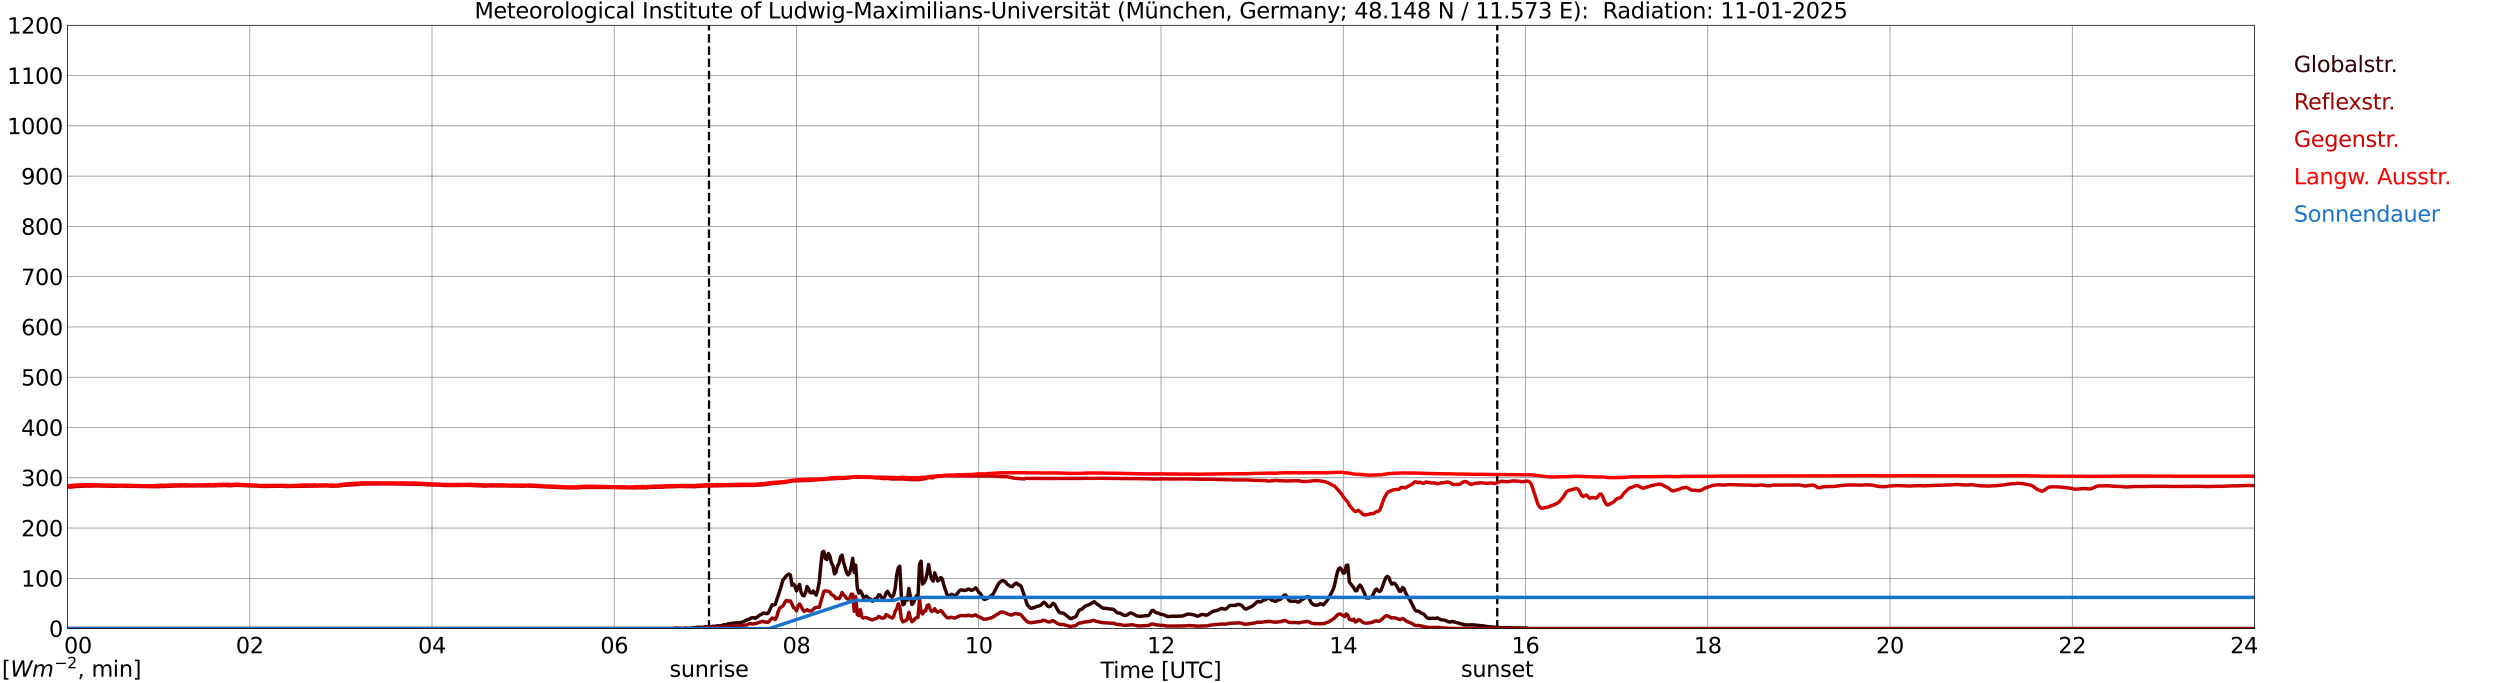 <?xml version="1.0" encoding="utf-8" standalone="no"?>
<!DOCTYPE svg PUBLIC "-//W3C//DTD SVG 1.1//EN"
  "http://www.w3.org/Graphics/SVG/1.1/DTD/svg11.dtd">
<svg xmlns:xlink="http://www.w3.org/1999/xlink" width="1085.4pt" height="296.64pt" viewBox="0 0 1085.4 296.64" xmlns="http://www.w3.org/2000/svg" version="1.1">
 <defs>
  <style type="text/css">*{stroke-linejoin: round; stroke-linecap: butt}</style>
 </defs>
 <g id="figure_1">
  <g id="patch_1">
   <path d="M 0 296.64 
L 1085.4 296.64 
L 1085.4 0 
L 0 0 
z
" style="fill: #ffffff"/>
  </g>
  <g id="axes_1">
   <g id="patch_2">
    <path d="M 29.306 272.909 
L 978.814 272.909 
L 978.814 10.976 
L 29.306 10.976 
z
" style="fill: #ffffff"/>
   </g>
   <g id="patch_3">
    <path d="M 978.814 272.909 
L 978.814 272.909 
L 978.814 10.976 
L 978.814 10.976 
z
" clip-path="url(#p97e47c6651)" style="fill: #d3d3d3; opacity: 0.25; stroke: #d3d3d3; stroke-linejoin: miter"/>
   </g>
   <g id="matplotlib.axis_1">
    <g id="xtick_1">
     <g id="line2d_1">
      <path d="M 29.306 272.909 
L 29.306 10.976 
" clip-path="url(#p97e47c6651)" style="fill: none; stroke: #808080; stroke-width: 0.3; stroke-linecap: square"/>
     </g>
     <g id="line2d_2"/>
     <g id="text_1">
      <!--    00 -->
      <g transform="translate(18.733 283.627) scale(0.095 -0.095)">
       <defs>
        <path id="DejaVuSans-20" transform="scale(0.016)"/>
        <path id="DejaVuSans-30" d="M 2034 4250 
Q 1547 4250 1301 3770 
Q 1056 3291 1056 2328 
Q 1056 1369 1301 889 
Q 1547 409 2034 409 
Q 2525 409 2770 889 
Q 3016 1369 3016 2328 
Q 3016 3291 2770 3770 
Q 2525 4250 2034 4250 
z
M 2034 4750 
Q 2819 4750 3233 4129 
Q 3647 3509 3647 2328 
Q 3647 1150 3233 529 
Q 2819 -91 2034 -91 
Q 1250 -91 836 529 
Q 422 1150 422 2328 
Q 422 3509 836 4129 
Q 1250 4750 2034 4750 
z
" transform="scale(0.016)"/>
       </defs>
       <use xlink:href="#DejaVuSans-20"/>
       <use xlink:href="#DejaVuSans-20" transform="translate(31.787 0)"/>
       <use xlink:href="#DejaVuSans-20" transform="translate(63.574 0)"/>
       <use xlink:href="#DejaVuSans-30" transform="translate(95.361 0)"/>
       <use xlink:href="#DejaVuSans-30" transform="translate(158.984 0)"/>
      </g>
     </g>
    </g>
    <g id="xtick_2">
     <g id="line2d_3">
      <path d="M 108.431 272.909 
L 108.431 10.976 
" clip-path="url(#p97e47c6651)" style="fill: none; stroke: #808080; stroke-width: 0.3; stroke-linecap: square"/>
     </g>
     <g id="line2d_4"/>
     <g id="text_2">
      <!-- 02 -->
      <g transform="translate(102.387 283.627) scale(0.095 -0.095)">
       <defs>
        <path id="DejaVuSans-32" d="M 1228 531 
L 3431 531 
L 3431 0 
L 469 0 
L 469 531 
Q 828 903 1448 1529 
Q 2069 2156 2228 2338 
Q 2531 2678 2651 2914 
Q 2772 3150 2772 3378 
Q 2772 3750 2511 3984 
Q 2250 4219 1831 4219 
Q 1534 4219 1204 4116 
Q 875 4013 500 3803 
L 500 4441 
Q 881 4594 1212 4672 
Q 1544 4750 1819 4750 
Q 2544 4750 2975 4387 
Q 3406 4025 3406 3419 
Q 3406 3131 3298 2873 
Q 3191 2616 2906 2266 
Q 2828 2175 2409 1742 
Q 1991 1309 1228 531 
z
" transform="scale(0.016)"/>
       </defs>
       <use xlink:href="#DejaVuSans-30"/>
       <use xlink:href="#DejaVuSans-32" transform="translate(63.623 0)"/>
      </g>
     </g>
    </g>
    <g id="xtick_3">
     <g id="line2d_5">
      <path d="M 187.557 272.909 
L 187.557 10.976 
" clip-path="url(#p97e47c6651)" style="fill: none; stroke: #808080; stroke-width: 0.3; stroke-linecap: square"/>
     </g>
     <g id="line2d_6"/>
     <g id="text_3">
      <!-- 04 -->
      <g transform="translate(181.513 283.627) scale(0.095 -0.095)">
       <defs>
        <path id="DejaVuSans-34" d="M 2419 4116 
L 825 1625 
L 2419 1625 
L 2419 4116 
z
M 2253 4666 
L 3047 4666 
L 3047 1625 
L 3713 1625 
L 3713 1100 
L 3047 1100 
L 3047 0 
L 2419 0 
L 2419 1100 
L 313 1100 
L 313 1709 
L 2253 4666 
z
" transform="scale(0.016)"/>
       </defs>
       <use xlink:href="#DejaVuSans-30"/>
       <use xlink:href="#DejaVuSans-34" transform="translate(63.623 0)"/>
      </g>
     </g>
    </g>
    <g id="xtick_4">
     <g id="line2d_7">
      <path d="M 266.683 272.909 
L 266.683 10.976 
" clip-path="url(#p97e47c6651)" style="fill: none; stroke: #808080; stroke-width: 0.3; stroke-linecap: square"/>
     </g>
     <g id="line2d_8"/>
     <g id="text_4">
      <!-- 06 -->
      <g transform="translate(260.638 283.627) scale(0.095 -0.095)">
       <defs>
        <path id="DejaVuSans-36" d="M 2113 2584 
Q 1688 2584 1439 2293 
Q 1191 2003 1191 1497 
Q 1191 994 1439 701 
Q 1688 409 2113 409 
Q 2538 409 2786 701 
Q 3034 994 3034 1497 
Q 3034 2003 2786 2293 
Q 2538 2584 2113 2584 
z
M 3366 4563 
L 3366 3988 
Q 3128 4100 2886 4159 
Q 2644 4219 2406 4219 
Q 1781 4219 1451 3797 
Q 1122 3375 1075 2522 
Q 1259 2794 1537 2939 
Q 1816 3084 2150 3084 
Q 2853 3084 3261 2657 
Q 3669 2231 3669 1497 
Q 3669 778 3244 343 
Q 2819 -91 2113 -91 
Q 1303 -91 875 529 
Q 447 1150 447 2328 
Q 447 3434 972 4092 
Q 1497 4750 2381 4750 
Q 2619 4750 2861 4703 
Q 3103 4656 3366 4563 
z
" transform="scale(0.016)"/>
       </defs>
       <use xlink:href="#DejaVuSans-30"/>
       <use xlink:href="#DejaVuSans-36" transform="translate(63.623 0)"/>
      </g>
     </g>
    </g>
    <g id="xtick_5">
     <g id="line2d_9">
      <path d="M 345.808 272.909 
L 345.808 10.976 
" clip-path="url(#p97e47c6651)" style="fill: none; stroke: #808080; stroke-width: 0.3; stroke-linecap: square"/>
     </g>
     <g id="line2d_10"/>
     <g id="text_5">
      <!-- 08 -->
      <g transform="translate(339.764 283.627) scale(0.095 -0.095)">
       <defs>
        <path id="DejaVuSans-38" d="M 2034 2216 
Q 1584 2216 1326 1975 
Q 1069 1734 1069 1313 
Q 1069 891 1326 650 
Q 1584 409 2034 409 
Q 2484 409 2743 651 
Q 3003 894 3003 1313 
Q 3003 1734 2745 1975 
Q 2488 2216 2034 2216 
z
M 1403 2484 
Q 997 2584 770 2862 
Q 544 3141 544 3541 
Q 544 4100 942 4425 
Q 1341 4750 2034 4750 
Q 2731 4750 3128 4425 
Q 3525 4100 3525 3541 
Q 3525 3141 3298 2862 
Q 3072 2584 2669 2484 
Q 3125 2378 3379 2068 
Q 3634 1759 3634 1313 
Q 3634 634 3220 271 
Q 2806 -91 2034 -91 
Q 1263 -91 848 271 
Q 434 634 434 1313 
Q 434 1759 690 2068 
Q 947 2378 1403 2484 
z
M 1172 3481 
Q 1172 3119 1398 2916 
Q 1625 2713 2034 2713 
Q 2441 2713 2670 2916 
Q 2900 3119 2900 3481 
Q 2900 3844 2670 4047 
Q 2441 4250 2034 4250 
Q 1625 4250 1398 4047 
Q 1172 3844 1172 3481 
z
" transform="scale(0.016)"/>
       </defs>
       <use xlink:href="#DejaVuSans-30"/>
       <use xlink:href="#DejaVuSans-38" transform="translate(63.623 0)"/>
      </g>
     </g>
    </g>
    <g id="xtick_6">
     <g id="line2d_11">
      <path d="M 424.934 272.909 
L 424.934 10.976 
" clip-path="url(#p97e47c6651)" style="fill: none; stroke: #808080; stroke-width: 0.3; stroke-linecap: square"/>
     </g>
     <g id="line2d_12"/>
     <g id="text_6">
      <!-- 10 -->
      <g transform="translate(418.89 283.627) scale(0.095 -0.095)">
       <defs>
        <path id="DejaVuSans-31" d="M 794 531 
L 1825 531 
L 1825 4091 
L 703 3866 
L 703 4441 
L 1819 4666 
L 2450 4666 
L 2450 531 
L 3481 531 
L 3481 0 
L 794 0 
L 794 531 
z
" transform="scale(0.016)"/>
       </defs>
       <use xlink:href="#DejaVuSans-31"/>
       <use xlink:href="#DejaVuSans-30" transform="translate(63.623 0)"/>
      </g>
     </g>
    </g>
    <g id="xtick_7">
     <g id="line2d_13">
      <path d="M 504.06 272.909 
L 504.06 10.976 
" clip-path="url(#p97e47c6651)" style="fill: none; stroke: #808080; stroke-width: 0.3; stroke-linecap: square"/>
     </g>
     <g id="line2d_14"/>
     <g id="text_7">
      <!-- 12 -->
      <g transform="translate(498.015 283.627) scale(0.095 -0.095)">
       <use xlink:href="#DejaVuSans-31"/>
       <use xlink:href="#DejaVuSans-32" transform="translate(63.623 0)"/>
      </g>
     </g>
    </g>
    <g id="xtick_8">
     <g id="line2d_15">
      <path d="M 583.185 272.909 
L 583.185 10.976 
" clip-path="url(#p97e47c6651)" style="fill: none; stroke: #808080; stroke-width: 0.3; stroke-linecap: square"/>
     </g>
     <g id="line2d_16"/>
     <g id="text_8">
      <!-- 14 -->
      <g transform="translate(577.141 283.627) scale(0.095 -0.095)">
       <use xlink:href="#DejaVuSans-31"/>
       <use xlink:href="#DejaVuSans-34" transform="translate(63.623 0)"/>
      </g>
     </g>
    </g>
    <g id="xtick_9">
     <g id="line2d_17">
      <path d="M 662.311 272.909 
L 662.311 10.976 
" clip-path="url(#p97e47c6651)" style="fill: none; stroke: #808080; stroke-width: 0.3; stroke-linecap: square"/>
     </g>
     <g id="line2d_18"/>
     <g id="text_9">
      <!-- 16 -->
      <g transform="translate(656.267 283.627) scale(0.095 -0.095)">
       <use xlink:href="#DejaVuSans-31"/>
       <use xlink:href="#DejaVuSans-36" transform="translate(63.623 0)"/>
      </g>
     </g>
    </g>
    <g id="xtick_10">
     <g id="line2d_19">
      <path d="M 741.437 272.909 
L 741.437 10.976 
" clip-path="url(#p97e47c6651)" style="fill: none; stroke: #808080; stroke-width: 0.3; stroke-linecap: square"/>
     </g>
     <g id="line2d_20"/>
     <g id="text_10">
      <!-- 18 -->
      <g transform="translate(735.392 283.627) scale(0.095 -0.095)">
       <use xlink:href="#DejaVuSans-31"/>
       <use xlink:href="#DejaVuSans-38" transform="translate(63.623 0)"/>
      </g>
     </g>
    </g>
    <g id="xtick_11">
     <g id="line2d_21">
      <path d="M 820.562 272.909 
L 820.562 10.976 
" clip-path="url(#p97e47c6651)" style="fill: none; stroke: #808080; stroke-width: 0.3; stroke-linecap: square"/>
     </g>
     <g id="line2d_22"/>
     <g id="text_11">
      <!-- 20 -->
      <g transform="translate(814.518 283.627) scale(0.095 -0.095)">
       <use xlink:href="#DejaVuSans-32"/>
       <use xlink:href="#DejaVuSans-30" transform="translate(63.623 0)"/>
      </g>
     </g>
    </g>
    <g id="xtick_12">
     <g id="line2d_23">
      <path d="M 899.688 272.909 
L 899.688 10.976 
" clip-path="url(#p97e47c6651)" style="fill: none; stroke: #808080; stroke-width: 0.3; stroke-linecap: square"/>
     </g>
     <g id="line2d_24"/>
     <g id="text_12">
      <!-- 22 -->
      <g transform="translate(893.644 283.627) scale(0.095 -0.095)">
       <use xlink:href="#DejaVuSans-32"/>
       <use xlink:href="#DejaVuSans-32" transform="translate(63.623 0)"/>
      </g>
     </g>
    </g>
    <g id="xtick_13">
     <g id="line2d_25">
      <path d="M 978.814 272.909 
L 978.814 10.976 
" clip-path="url(#p97e47c6651)" style="fill: none; stroke: #808080; stroke-width: 0.3; stroke-linecap: square"/>
     </g>
     <g id="line2d_26"/>
     <g id="text_13">
      <!-- 24    -->
      <g transform="translate(968.241 283.627) scale(0.095 -0.095)">
       <use xlink:href="#DejaVuSans-32"/>
       <use xlink:href="#DejaVuSans-34" transform="translate(63.623 0)"/>
       <use xlink:href="#DejaVuSans-20" transform="translate(127.246 0)"/>
       <use xlink:href="#DejaVuSans-20" transform="translate(159.033 0)"/>
       <use xlink:href="#DejaVuSans-20" transform="translate(190.82 0)"/>
      </g>
     </g>
    </g>
    <g id="text_14">
     <!-- Time [UTC] -->
     <g transform="translate(477.806 294.322) scale(0.095 -0.095)">
      <defs>
       <path id="DejaVuSans-54" d="M -19 4666 
L 3928 4666 
L 3928 4134 
L 2272 4134 
L 2272 0 
L 1638 0 
L 1638 4134 
L -19 4134 
L -19 4666 
z
" transform="scale(0.016)"/>
       <path id="DejaVuSans-69" d="M 603 3500 
L 1178 3500 
L 1178 0 
L 603 0 
L 603 3500 
z
M 603 4863 
L 1178 4863 
L 1178 4134 
L 603 4134 
L 603 4863 
z
" transform="scale(0.016)"/>
       <path id="DejaVuSans-6d" d="M 3328 2828 
Q 3544 3216 3844 3400 
Q 4144 3584 4550 3584 
Q 5097 3584 5394 3201 
Q 5691 2819 5691 2113 
L 5691 0 
L 5113 0 
L 5113 2094 
Q 5113 2597 4934 2840 
Q 4756 3084 4391 3084 
Q 3944 3084 3684 2787 
Q 3425 2491 3425 1978 
L 3425 0 
L 2847 0 
L 2847 2094 
Q 2847 2600 2669 2842 
Q 2491 3084 2119 3084 
Q 1678 3084 1418 2786 
Q 1159 2488 1159 1978 
L 1159 0 
L 581 0 
L 581 3500 
L 1159 3500 
L 1159 2956 
Q 1356 3278 1631 3431 
Q 1906 3584 2284 3584 
Q 2666 3584 2933 3390 
Q 3200 3197 3328 2828 
z
" transform="scale(0.016)"/>
       <path id="DejaVuSans-65" d="M 3597 1894 
L 3597 1613 
L 953 1613 
Q 991 1019 1311 708 
Q 1631 397 2203 397 
Q 2534 397 2845 478 
Q 3156 559 3463 722 
L 3463 178 
Q 3153 47 2828 -22 
Q 2503 -91 2169 -91 
Q 1331 -91 842 396 
Q 353 884 353 1716 
Q 353 2575 817 3079 
Q 1281 3584 2069 3584 
Q 2775 3584 3186 3129 
Q 3597 2675 3597 1894 
z
M 3022 2063 
Q 3016 2534 2758 2815 
Q 2500 3097 2075 3097 
Q 1594 3097 1305 2825 
Q 1016 2553 972 2059 
L 3022 2063 
z
" transform="scale(0.016)"/>
       <path id="DejaVuSans-5b" d="M 550 4863 
L 1875 4863 
L 1875 4416 
L 1125 4416 
L 1125 -397 
L 1875 -397 
L 1875 -844 
L 550 -844 
L 550 4863 
z
" transform="scale(0.016)"/>
       <path id="DejaVuSans-55" d="M 556 4666 
L 1191 4666 
L 1191 1831 
Q 1191 1081 1462 751 
Q 1734 422 2344 422 
Q 2950 422 3222 751 
Q 3494 1081 3494 1831 
L 3494 4666 
L 4128 4666 
L 4128 1753 
Q 4128 841 3676 375 
Q 3225 -91 2344 -91 
Q 1459 -91 1007 375 
Q 556 841 556 1753 
L 556 4666 
z
" transform="scale(0.016)"/>
       <path id="DejaVuSans-43" d="M 4122 4306 
L 4122 3641 
Q 3803 3938 3442 4084 
Q 3081 4231 2675 4231 
Q 1875 4231 1450 3742 
Q 1025 3253 1025 2328 
Q 1025 1406 1450 917 
Q 1875 428 2675 428 
Q 3081 428 3442 575 
Q 3803 722 4122 1019 
L 4122 359 
Q 3791 134 3420 21 
Q 3050 -91 2638 -91 
Q 1578 -91 968 557 
Q 359 1206 359 2328 
Q 359 3453 968 4101 
Q 1578 4750 2638 4750 
Q 3056 4750 3426 4639 
Q 3797 4528 4122 4306 
z
" transform="scale(0.016)"/>
       <path id="DejaVuSans-5d" d="M 1947 4863 
L 1947 -844 
L 622 -844 
L 622 -397 
L 1369 -397 
L 1369 4416 
L 622 4416 
L 622 4863 
L 1947 4863 
z
" transform="scale(0.016)"/>
      </defs>
      <use xlink:href="#DejaVuSans-54"/>
      <use xlink:href="#DejaVuSans-69" transform="translate(57.959 0)"/>
      <use xlink:href="#DejaVuSans-6d" transform="translate(85.742 0)"/>
      <use xlink:href="#DejaVuSans-65" transform="translate(183.154 0)"/>
      <use xlink:href="#DejaVuSans-20" transform="translate(244.678 0)"/>
      <use xlink:href="#DejaVuSans-5b" transform="translate(276.465 0)"/>
      <use xlink:href="#DejaVuSans-55" transform="translate(315.479 0)"/>
      <use xlink:href="#DejaVuSans-54" transform="translate(388.672 0)"/>
      <use xlink:href="#DejaVuSans-43" transform="translate(443.881 0)"/>
      <use xlink:href="#DejaVuSans-5d" transform="translate(513.705 0)"/>
     </g>
    </g>
   </g>
   <g id="matplotlib.axis_2">
    <g id="ytick_1">
     <g id="line2d_27">
      <path d="M 29.306 272.909 
L 978.814 272.909 
" clip-path="url(#p97e47c6651)" style="fill: none; stroke: #808080; stroke-width: 0.3; stroke-linecap: square"/>
     </g>
     <g id="line2d_28"/>
     <g id="text_15">
      <!-- 0 -->
      <g transform="translate(21.261 276.518) scale(0.095 -0.095)">
       <use xlink:href="#DejaVuSans-30"/>
      </g>
     </g>
    </g>
    <g id="ytick_2">
     <g id="line2d_29">
      <path d="M 29.306 251.081 
L 978.814 251.081 
" clip-path="url(#p97e47c6651)" style="fill: none; stroke: #808080; stroke-width: 0.3; stroke-linecap: square"/>
     </g>
     <g id="line2d_30"/>
     <g id="text_16">
      <!-- 100 -->
      <g transform="translate(9.173 254.69) scale(0.095 -0.095)">
       <use xlink:href="#DejaVuSans-31"/>
       <use xlink:href="#DejaVuSans-30" transform="translate(63.623 0)"/>
       <use xlink:href="#DejaVuSans-30" transform="translate(127.246 0)"/>
      </g>
     </g>
    </g>
    <g id="ytick_3">
     <g id="line2d_31">
      <path d="M 29.306 229.253 
L 978.814 229.253 
" clip-path="url(#p97e47c6651)" style="fill: none; stroke: #808080; stroke-width: 0.3; stroke-linecap: square"/>
     </g>
     <g id="line2d_32"/>
     <g id="text_17">
      <!-- 200 -->
      <g transform="translate(9.173 232.863) scale(0.095 -0.095)">
       <use xlink:href="#DejaVuSans-32"/>
       <use xlink:href="#DejaVuSans-30" transform="translate(63.623 0)"/>
       <use xlink:href="#DejaVuSans-30" transform="translate(127.246 0)"/>
      </g>
     </g>
    </g>
    <g id="ytick_4">
     <g id="line2d_33">
      <path d="M 29.306 207.426 
L 978.814 207.426 
" clip-path="url(#p97e47c6651)" style="fill: none; stroke: #808080; stroke-width: 0.3; stroke-linecap: square"/>
     </g>
     <g id="line2d_34"/>
     <g id="text_18">
      <!-- 300 -->
      <g transform="translate(9.173 211.035) scale(0.095 -0.095)">
       <defs>
        <path id="DejaVuSans-33" d="M 2597 2516 
Q 3050 2419 3304 2112 
Q 3559 1806 3559 1356 
Q 3559 666 3084 287 
Q 2609 -91 1734 -91 
Q 1441 -91 1130 -33 
Q 819 25 488 141 
L 488 750 
Q 750 597 1062 519 
Q 1375 441 1716 441 
Q 2309 441 2620 675 
Q 2931 909 2931 1356 
Q 2931 1769 2642 2001 
Q 2353 2234 1838 2234 
L 1294 2234 
L 1294 2753 
L 1863 2753 
Q 2328 2753 2575 2939 
Q 2822 3125 2822 3475 
Q 2822 3834 2567 4026 
Q 2313 4219 1838 4219 
Q 1578 4219 1281 4162 
Q 984 4106 628 3988 
L 628 4550 
Q 988 4650 1302 4700 
Q 1616 4750 1894 4750 
Q 2613 4750 3031 4423 
Q 3450 4097 3450 3541 
Q 3450 3153 3228 2886 
Q 3006 2619 2597 2516 
z
" transform="scale(0.016)"/>
       </defs>
       <use xlink:href="#DejaVuSans-33"/>
       <use xlink:href="#DejaVuSans-30" transform="translate(63.623 0)"/>
       <use xlink:href="#DejaVuSans-30" transform="translate(127.246 0)"/>
      </g>
     </g>
    </g>
    <g id="ytick_5">
     <g id="line2d_35">
      <path d="M 29.306 185.598 
L 978.814 185.598 
" clip-path="url(#p97e47c6651)" style="fill: none; stroke: #808080; stroke-width: 0.3; stroke-linecap: square"/>
     </g>
     <g id="line2d_36"/>
     <g id="text_19">
      <!-- 400 -->
      <g transform="translate(9.173 189.207) scale(0.095 -0.095)">
       <use xlink:href="#DejaVuSans-34"/>
       <use xlink:href="#DejaVuSans-30" transform="translate(63.623 0)"/>
       <use xlink:href="#DejaVuSans-30" transform="translate(127.246 0)"/>
      </g>
     </g>
    </g>
    <g id="ytick_6">
     <g id="line2d_37">
      <path d="M 29.306 163.77 
L 978.814 163.77 
" clip-path="url(#p97e47c6651)" style="fill: none; stroke: #808080; stroke-width: 0.3; stroke-linecap: square"/>
     </g>
     <g id="line2d_38"/>
     <g id="text_20">
      <!-- 500 -->
      <g transform="translate(9.173 167.379) scale(0.095 -0.095)">
       <defs>
        <path id="DejaVuSans-35" d="M 691 4666 
L 3169 4666 
L 3169 4134 
L 1269 4134 
L 1269 2991 
Q 1406 3038 1543 3061 
Q 1681 3084 1819 3084 
Q 2600 3084 3056 2656 
Q 3513 2228 3513 1497 
Q 3513 744 3044 326 
Q 2575 -91 1722 -91 
Q 1428 -91 1123 -41 
Q 819 9 494 109 
L 494 744 
Q 775 591 1075 516 
Q 1375 441 1709 441 
Q 2250 441 2565 725 
Q 2881 1009 2881 1497 
Q 2881 1984 2565 2268 
Q 2250 2553 1709 2553 
Q 1456 2553 1204 2497 
Q 953 2441 691 2322 
L 691 4666 
z
" transform="scale(0.016)"/>
       </defs>
       <use xlink:href="#DejaVuSans-35"/>
       <use xlink:href="#DejaVuSans-30" transform="translate(63.623 0)"/>
       <use xlink:href="#DejaVuSans-30" transform="translate(127.246 0)"/>
      </g>
     </g>
    </g>
    <g id="ytick_7">
     <g id="line2d_39">
      <path d="M 29.306 141.942 
L 978.814 141.942 
" clip-path="url(#p97e47c6651)" style="fill: none; stroke: #808080; stroke-width: 0.3; stroke-linecap: square"/>
     </g>
     <g id="line2d_40"/>
     <g id="text_21">
      <!-- 600 -->
      <g transform="translate(9.173 145.551) scale(0.095 -0.095)">
       <use xlink:href="#DejaVuSans-36"/>
       <use xlink:href="#DejaVuSans-30" transform="translate(63.623 0)"/>
       <use xlink:href="#DejaVuSans-30" transform="translate(127.246 0)"/>
      </g>
     </g>
    </g>
    <g id="ytick_8">
     <g id="line2d_41">
      <path d="M 29.306 120.114 
L 978.814 120.114 
" clip-path="url(#p97e47c6651)" style="fill: none; stroke: #808080; stroke-width: 0.3; stroke-linecap: square"/>
     </g>
     <g id="line2d_42"/>
     <g id="text_22">
      <!-- 700 -->
      <g transform="translate(9.173 123.724) scale(0.095 -0.095)">
       <defs>
        <path id="DejaVuSans-37" d="M 525 4666 
L 3525 4666 
L 3525 4397 
L 1831 0 
L 1172 0 
L 2766 4134 
L 525 4134 
L 525 4666 
z
" transform="scale(0.016)"/>
       </defs>
       <use xlink:href="#DejaVuSans-37"/>
       <use xlink:href="#DejaVuSans-30" transform="translate(63.623 0)"/>
       <use xlink:href="#DejaVuSans-30" transform="translate(127.246 0)"/>
      </g>
     </g>
    </g>
    <g id="ytick_9">
     <g id="line2d_43">
      <path d="M 29.306 98.287 
L 978.814 98.287 
" clip-path="url(#p97e47c6651)" style="fill: none; stroke: #808080; stroke-width: 0.3; stroke-linecap: square"/>
     </g>
     <g id="line2d_44"/>
     <g id="text_23">
      <!-- 800 -->
      <g transform="translate(9.173 101.896) scale(0.095 -0.095)">
       <use xlink:href="#DejaVuSans-38"/>
       <use xlink:href="#DejaVuSans-30" transform="translate(63.623 0)"/>
       <use xlink:href="#DejaVuSans-30" transform="translate(127.246 0)"/>
      </g>
     </g>
    </g>
    <g id="ytick_10">
     <g id="line2d_45">
      <path d="M 29.306 76.459 
L 978.814 76.459 
" clip-path="url(#p97e47c6651)" style="fill: none; stroke: #808080; stroke-width: 0.3; stroke-linecap: square"/>
     </g>
     <g id="line2d_46"/>
     <g id="text_24">
      <!-- 900 -->
      <g transform="translate(9.173 80.068) scale(0.095 -0.095)">
       <defs>
        <path id="DejaVuSans-39" d="M 703 97 
L 703 672 
Q 941 559 1184 500 
Q 1428 441 1663 441 
Q 2288 441 2617 861 
Q 2947 1281 2994 2138 
Q 2813 1869 2534 1725 
Q 2256 1581 1919 1581 
Q 1219 1581 811 2004 
Q 403 2428 403 3163 
Q 403 3881 828 4315 
Q 1253 4750 1959 4750 
Q 2769 4750 3195 4129 
Q 3622 3509 3622 2328 
Q 3622 1225 3098 567 
Q 2575 -91 1691 -91 
Q 1453 -91 1209 -44 
Q 966 3 703 97 
z
M 1959 2075 
Q 2384 2075 2632 2365 
Q 2881 2656 2881 3163 
Q 2881 3666 2632 3958 
Q 2384 4250 1959 4250 
Q 1534 4250 1286 3958 
Q 1038 3666 1038 3163 
Q 1038 2656 1286 2365 
Q 1534 2075 1959 2075 
z
" transform="scale(0.016)"/>
       </defs>
       <use xlink:href="#DejaVuSans-39"/>
       <use xlink:href="#DejaVuSans-30" transform="translate(63.623 0)"/>
       <use xlink:href="#DejaVuSans-30" transform="translate(127.246 0)"/>
      </g>
     </g>
    </g>
    <g id="ytick_11">
     <g id="line2d_47">
      <path d="M 29.306 54.631 
L 978.814 54.631 
" clip-path="url(#p97e47c6651)" style="fill: none; stroke: #808080; stroke-width: 0.3; stroke-linecap: square"/>
     </g>
     <g id="line2d_48"/>
     <g id="text_25">
      <!-- 1000 -->
      <g transform="translate(3.128 58.24) scale(0.095 -0.095)">
       <use xlink:href="#DejaVuSans-31"/>
       <use xlink:href="#DejaVuSans-30" transform="translate(63.623 0)"/>
       <use xlink:href="#DejaVuSans-30" transform="translate(127.246 0)"/>
       <use xlink:href="#DejaVuSans-30" transform="translate(190.869 0)"/>
      </g>
     </g>
    </g>
    <g id="ytick_12">
     <g id="line2d_49">
      <path d="M 29.306 32.803 
L 978.814 32.803 
" clip-path="url(#p97e47c6651)" style="fill: none; stroke: #808080; stroke-width: 0.3; stroke-linecap: square"/>
     </g>
     <g id="line2d_50"/>
     <g id="text_26">
      <!-- 1100 -->
      <g transform="translate(3.128 36.413) scale(0.095 -0.095)">
       <use xlink:href="#DejaVuSans-31"/>
       <use xlink:href="#DejaVuSans-31" transform="translate(63.623 0)"/>
       <use xlink:href="#DejaVuSans-30" transform="translate(127.246 0)"/>
       <use xlink:href="#DejaVuSans-30" transform="translate(190.869 0)"/>
      </g>
     </g>
    </g>
    <g id="ytick_13">
     <g id="line2d_51">
      <path d="M 29.306 10.976 
L 978.814 10.976 
" clip-path="url(#p97e47c6651)" style="fill: none; stroke: #808080; stroke-width: 0.3; stroke-linecap: square"/>
     </g>
     <g id="line2d_52"/>
     <g id="text_27">
      <!-- 1200 -->
      <g transform="translate(3.128 14.585) scale(0.095 -0.095)">
       <use xlink:href="#DejaVuSans-31"/>
       <use xlink:href="#DejaVuSans-32" transform="translate(63.623 0)"/>
       <use xlink:href="#DejaVuSans-30" transform="translate(127.246 0)"/>
       <use xlink:href="#DejaVuSans-30" transform="translate(190.869 0)"/>
      </g>
     </g>
    </g>
   </g>
   <g id="line2d_53">
    <path d="M 307.828 272.909 
L 307.828 10.976 
" clip-path="url(#p97e47c6651)" style="fill: none; stroke-dasharray: 3.7,1.6; stroke-dashoffset: 0; stroke: #000000"/>
   </g>
   <g id="line2d_54">
    <path d="M 650.047 272.909 
L 650.047 10.976 
" clip-path="url(#p97e47c6651)" style="fill: none; stroke-dasharray: 3.7,1.6; stroke-dashoffset: 0; stroke: #000000"/>
   </g>
   <g id="line2d_55">
    <path d="M 29.306 272.909 
L 292.399 272.909 
L 293.058 272.68 
L 295.696 272.802 
L 296.355 272.902 
L 297.014 272.741 
L 297.674 272.699 
L 298.992 272.802 
L 301.63 272.538 
L 302.949 272.295 
L 303.608 272.376 
L 304.267 272.315 
L 304.927 272.415 
L 306.246 272.051 
L 307.564 272.173 
L 308.224 272.012 
L 308.883 272.173 
L 309.543 271.889 
L 310.202 271.97 
L 311.521 271.667 
L 312.18 271.728 
L 313.499 271.586 
L 314.158 271.241 
L 314.818 271.261 
L 315.477 271.139 
L 316.136 270.855 
L 318.114 270.571 
L 318.774 270.571 
L 319.433 270.429 
L 321.411 270.39 
L 322.071 270.086 
L 322.73 269.984 
L 324.049 269.274 
L 324.708 268.971 
L 325.368 268.81 
L 326.027 268.323 
L 326.686 268.159 
L 327.346 268.201 
L 328.005 268.443 
L 329.983 266.943 
L 330.643 266.701 
L 331.302 266.114 
L 332.621 266.417 
L 333.28 266.376 
L 333.94 265.343 
L 335.258 262.567 
L 335.918 262.687 
L 336.577 262.445 
L 339.215 254.399 
L 339.874 251.845 
L 340.533 251.136 
L 341.193 250.243 
L 341.852 249.595 
L 342.512 249.21 
L 343.171 249.656 
L 343.83 254.135 
L 344.49 253.528 
L 345.149 254.46 
L 345.808 256.566 
L 346.468 254.925 
L 347.127 253.729 
L 347.787 257.075 
L 348.446 258.433 
L 349.105 258.695 
L 349.765 257.276 
L 350.424 254.641 
L 351.083 255.695 
L 351.743 257.256 
L 352.402 257.459 
L 353.062 256.608 
L 353.721 257.601 
L 354.38 258.372 
L 355.04 256.04 
L 355.699 252.596 
L 356.359 245.441 
L 357.018 239.726 
L 357.677 239.401 
L 358.337 242.522 
L 358.996 242.928 
L 359.655 240.272 
L 360.315 241.448 
L 360.974 244.467 
L 361.634 245.663 
L 362.293 249.169 
L 362.952 248.42 
L 363.612 245.786 
L 364.271 244.57 
L 364.93 241.752 
L 365.59 241.001 
L 366.249 244.205 
L 367.568 248.643 
L 368.227 249.575 
L 368.887 248.846 
L 369.546 245.928 
L 370.206 242.4 
L 370.865 248.521 
L 371.524 245.36 
L 372.184 255.108 
L 372.843 257.52 
L 373.502 256.507 
L 374.162 257.581 
L 374.821 259.384 
L 375.481 259.162 
L 376.14 258.817 
L 377.459 259.993 
L 378.118 260.216 
L 378.777 261.045 
L 379.437 260.58 
L 380.096 259.851 
L 380.756 259.851 
L 381.415 258.291 
L 382.074 258.31 
L 382.734 259.343 
L 383.393 259.79 
L 384.053 259.201 
L 384.712 257.439 
L 385.371 256.73 
L 386.031 257.966 
L 386.69 258.878 
L 387.349 259.304 
L 388.009 258.291 
L 388.668 255.372 
L 389.328 249.494 
L 389.987 246.556 
L 390.646 245.825 
L 391.306 258.513 
L 391.965 262.545 
L 392.624 262.202 
L 393.284 259.507 
L 393.943 260.519 
L 394.603 255.473 
L 395.921 262.464 
L 396.581 261.696 
L 397.899 258.633 
L 398.559 258.898 
L 399.218 245.116 
L 399.878 243.638 
L 400.537 253.609 
L 401.196 252.777 
L 401.856 251.745 
L 402.515 248.846 
L 403.175 245.076 
L 403.834 249.13 
L 404.493 251.461 
L 405.153 252.29 
L 405.812 248.743 
L 407.131 252.229 
L 407.79 251.784 
L 408.45 250.751 
L 409.109 251.378 
L 409.768 254.054 
L 411.087 257.946 
L 411.746 258.817 
L 412.406 258.553 
L 413.065 258.027 
L 413.725 258.208 
L 414.384 258.917 
L 415.043 258.492 
L 416.362 256.669 
L 417.022 256.163 
L 417.681 256.101 
L 418.34 256.344 
L 419 256.324 
L 419.659 256.182 
L 420.318 255.757 
L 420.978 255.837 
L 421.637 256.324 
L 422.297 256.182 
L 423.615 255.25 
L 424.275 255.979 
L 424.934 257.175 
L 425.593 257.642 
L 426.912 259.971 
L 427.572 260.277 
L 428.89 259.668 
L 430.209 258.836 
L 430.869 258.249 
L 431.528 257.276 
L 433.506 253.467 
L 434.165 252.716 
L 434.825 252.251 
L 435.484 252.109 
L 436.144 252.351 
L 437.462 253.77 
L 438.781 254.58 
L 439.44 254.744 
L 440.759 253.345 
L 441.419 253.183 
L 442.078 253.932 
L 442.737 253.973 
L 443.397 254.683 
L 446.034 262.667 
L 447.353 264.025 
L 448.012 264.086 
L 449.331 263.702 
L 449.991 263.337 
L 451.309 263.012 
L 451.969 262.667 
L 452.628 261.958 
L 453.287 261.451 
L 453.947 261.999 
L 454.606 262.912 
L 455.266 263.396 
L 455.925 263.296 
L 457.244 261.919 
L 457.903 262.383 
L 459.222 264.876 
L 459.881 265.789 
L 460.541 266.114 
L 461.2 266.114 
L 461.859 266.317 
L 464.497 268.423 
L 465.156 268.585 
L 465.816 268.201 
L 466.475 268.039 
L 467.134 267.675 
L 468.453 265.079 
L 469.113 264.634 
L 469.772 264.451 
L 471.091 263.195 
L 473.069 262.425 
L 473.728 262.06 
L 474.388 261.532 
L 475.047 261.248 
L 476.366 262.344 
L 477.025 262.728 
L 478.344 263.741 
L 479.003 264.106 
L 480.322 264.106 
L 480.981 264.289 
L 482.96 264.472 
L 483.619 264.634 
L 484.278 265.404 
L 484.938 265.972 
L 485.597 266.153 
L 486.256 266.175 
L 487.575 266.965 
L 488.235 267.166 
L 488.894 267.166 
L 489.553 266.882 
L 490.213 266.376 
L 490.872 266.114 
L 491.532 266.275 
L 493.51 267.369 
L 494.828 267.613 
L 496.147 267.491 
L 497.466 267.288 
L 498.125 267.349 
L 498.785 267.127 
L 500.103 265.099 
L 500.763 265.018 
L 501.422 265.666 
L 502.082 266.072 
L 502.741 266.114 
L 504.06 266.742 
L 504.719 266.782 
L 505.379 266.965 
L 506.697 267.613 
L 508.016 267.675 
L 508.675 267.491 
L 509.994 267.572 
L 513.291 267.472 
L 514.61 267.004 
L 515.269 266.701 
L 515.929 266.601 
L 517.247 266.721 
L 518.566 267.024 
L 519.885 267.552 
L 520.544 267.369 
L 521.204 266.985 
L 521.863 266.762 
L 522.522 266.823 
L 523.182 267.024 
L 523.841 267.085 
L 524.501 266.801 
L 526.479 265.444 
L 528.457 264.998 
L 529.776 264.389 
L 530.435 264.147 
L 531.754 264.492 
L 532.413 264.269 
L 533.732 263.054 
L 534.391 262.851 
L 536.369 262.851 
L 537.029 262.486 
L 537.688 262.364 
L 539.007 262.77 
L 540.326 264.228 
L 540.985 264.451 
L 543.623 263.195 
L 544.941 262.122 
L 545.601 261.371 
L 546.26 261.107 
L 546.919 261.329 
L 547.579 261.29 
L 548.238 260.762 
L 548.898 260.439 
L 549.557 260.316 
L 550.216 259.851 
L 550.876 259.607 
L 552.195 260.6 
L 553.513 261.067 
L 554.173 260.945 
L 554.832 260.519 
L 556.151 260.074 
L 557.47 258.433 
L 558.129 258.35 
L 558.788 259.12 
L 559.448 260.419 
L 560.107 261.026 
L 562.085 261.026 
L 562.745 260.986 
L 563.404 261.432 
L 564.063 261.351 
L 564.723 260.642 
L 567.36 259.181 
L 568.02 259.059 
L 569.338 261.755 
L 569.998 262.383 
L 570.657 262.667 
L 571.317 262.789 
L 571.976 262.709 
L 572.635 262.464 
L 573.295 262.08 
L 573.954 262.405 
L 574.613 262.586 
L 575.932 261.026 
L 577.251 259.059 
L 577.91 257.601 
L 578.57 256.424 
L 579.229 254.763 
L 580.548 248.724 
L 581.207 246.94 
L 581.867 246.556 
L 582.526 247.346 
L 583.185 248.846 
L 583.845 248.684 
L 584.504 245.522 
L 585.164 245.338 
L 585.823 252.635 
L 587.801 255.289 
L 588.46 256.507 
L 589.12 256.424 
L 589.779 254.722 
L 590.439 254.013 
L 591.098 254.744 
L 592.417 257.642 
L 593.076 259.568 
L 594.395 259.648 
L 595.714 259.101 
L 597.032 256.202 
L 597.692 255.737 
L 598.351 256.547 
L 599.011 256.791 
L 599.67 256.141 
L 600.989 252.413 
L 601.648 250.81 
L 602.307 250.204 
L 602.967 250.69 
L 603.626 252.454 
L 604.286 253.609 
L 604.945 253.203 
L 605.604 253.305 
L 606.264 254.237 
L 607.582 256.669 
L 608.242 256.669 
L 608.901 255.047 
L 609.561 255.554 
L 610.22 257.317 
L 610.879 258.553 
L 612.198 260.519 
L 614.176 264.573 
L 614.836 265.263 
L 615.495 265.282 
L 616.154 265.485 
L 616.814 266.053 
L 617.473 266.376 
L 618.133 266.559 
L 619.451 268.159 
L 620.111 268.423 
L 621.429 268.504 
L 622.089 268.362 
L 622.748 268.504 
L 623.408 268.465 
L 624.067 268.262 
L 625.386 268.971 
L 626.045 269.133 
L 626.705 269.133 
L 628.023 269.578 
L 628.683 269.903 
L 629.342 270.065 
L 630.661 269.842 
L 635.936 271.261 
L 637.255 271.322 
L 639.233 271.261 
L 644.508 271.787 
L 645.827 272.051 
L 651.761 272.538 
L 662.311 272.638 
L 662.97 272.66 
L 663.63 272.909 
L 978.154 272.909 
L 978.154 272.909 
" clip-path="url(#p97e47c6651)" style="fill: none; stroke: #330000; stroke-width: 1.5; stroke-linecap: square"/>
   </g>
   <g id="line2d_56">
    <path d="M 29.306 272.909 
L 304.927 272.909 
L 305.586 272.444 
L 310.861 272.341 
L 312.18 272.302 
L 312.839 272.363 
L 314.158 272.058 
L 316.136 272.058 
L 316.796 271.896 
L 318.774 271.835 
L 320.093 271.774 
L 324.049 271.37 
L 325.368 270.781 
L 326.027 270.761 
L 326.686 270.944 
L 328.665 270.58 
L 329.324 270.255 
L 329.983 270.132 
L 330.643 269.849 
L 331.302 269.768 
L 331.961 270.071 
L 332.621 270.052 
L 333.28 270.255 
L 333.94 269.728 
L 334.599 268.917 
L 335.258 268.349 
L 335.918 268.572 
L 336.577 268.958 
L 337.236 267.72 
L 337.896 265.391 
L 338.555 264.012 
L 339.874 263.08 
L 341.193 260.851 
L 341.852 260.729 
L 342.512 261.135 
L 343.171 260.89 
L 343.83 262.167 
L 344.49 263.809 
L 345.149 264.093 
L 345.808 265.208 
L 346.468 263.121 
L 347.127 262.189 
L 347.787 263.222 
L 348.446 264.54 
L 349.105 265.431 
L 350.424 264.721 
L 351.083 265.188 
L 352.402 265.249 
L 353.721 263.911 
L 355.04 263.628 
L 355.699 263.667 
L 357.677 256.776 
L 358.337 256.514 
L 359.655 256.756 
L 360.315 257.001 
L 360.974 258.136 
L 361.634 258.398 
L 362.293 258.987 
L 362.952 259.897 
L 363.612 259.736 
L 364.271 259.939 
L 364.93 258.904 
L 365.59 257.223 
L 366.249 258.278 
L 366.909 258.865 
L 367.568 259.755 
L 368.227 260.142 
L 368.887 259.694 
L 369.546 257.952 
L 370.206 257.994 
L 370.865 265.369 
L 371.524 259.046 
L 372.184 266.769 
L 372.843 267.275 
L 373.502 264.66 
L 374.162 267.843 
L 374.821 268.369 
L 375.481 268.087 
L 376.14 268.168 
L 378.777 269.181 
L 379.437 268.816 
L 380.756 268.471 
L 381.415 267.661 
L 382.074 267.904 
L 382.734 268.369 
L 383.393 268.369 
L 384.053 268.146 
L 384.712 266.849 
L 385.371 267.133 
L 386.69 268.087 
L 387.349 268.31 
L 388.009 267.681 
L 388.668 265.289 
L 389.328 264.357 
L 389.987 262.148 
L 390.646 263.444 
L 391.306 268.532 
L 391.965 269.99 
L 392.624 269.626 
L 393.284 269.445 
L 393.943 268.694 
L 394.603 265.817 
L 395.262 268.329 
L 395.921 269.929 
L 396.581 269.484 
L 397.24 268.572 
L 397.899 268.207 
L 398.559 268.026 
L 399.218 260.1 
L 399.878 265.856 
L 400.537 266.526 
L 401.196 265.289 
L 401.856 265.289 
L 402.515 262.938 
L 403.175 262.573 
L 403.834 264.418 
L 404.493 265.431 
L 405.153 265.228 
L 405.812 264.276 
L 406.471 265.411 
L 407.131 265.775 
L 408.45 265.108 
L 409.109 265.614 
L 409.768 266.646 
L 411.087 268.065 
L 411.746 268.268 
L 413.065 267.965 
L 414.384 268.369 
L 417.022 267.275 
L 419.659 267.336 
L 420.318 267.072 
L 420.978 267.295 
L 422.297 267.397 
L 422.956 267.094 
L 423.615 266.991 
L 424.934 267.843 
L 425.593 267.965 
L 426.912 268.855 
L 428.231 268.755 
L 430.209 268.288 
L 430.869 268.046 
L 434.165 265.917 
L 434.825 265.734 
L 435.484 265.756 
L 436.144 265.937 
L 437.462 266.546 
L 438.781 266.991 
L 439.44 266.952 
L 440.759 266.343 
L 441.419 266.384 
L 442.078 266.668 
L 442.737 266.607 
L 443.397 267.072 
L 445.375 269.403 
L 446.034 269.951 
L 447.353 270.396 
L 451.969 269.728 
L 452.628 269.423 
L 453.287 269.303 
L 455.266 270.071 
L 455.925 269.99 
L 456.584 269.667 
L 457.244 269.484 
L 458.563 270.316 
L 459.222 270.741 
L 459.881 271.025 
L 461.859 271.206 
L 463.178 271.573 
L 464.497 271.937 
L 465.156 271.957 
L 465.816 271.774 
L 466.475 271.754 
L 467.134 271.551 
L 467.794 270.944 
L 468.453 270.519 
L 469.772 270.396 
L 470.431 270.093 
L 471.75 269.971 
L 473.069 269.809 
L 474.388 269.423 
L 475.047 269.403 
L 475.706 269.667 
L 477.025 269.99 
L 479.003 270.396 
L 480.322 270.416 
L 481.641 270.538 
L 483.619 270.58 
L 484.278 270.903 
L 485.597 271.167 
L 486.256 271.106 
L 487.575 271.47 
L 488.894 271.49 
L 491.532 271.228 
L 493.51 271.654 
L 494.828 271.754 
L 498.785 271.551 
L 500.103 270.883 
L 500.763 270.944 
L 502.082 271.37 
L 502.741 271.309 
L 504.06 271.512 
L 505.379 271.573 
L 506.697 271.796 
L 509.994 271.796 
L 512.632 271.774 
L 513.95 271.754 
L 516.588 271.593 
L 519.226 271.774 
L 519.885 271.857 
L 523.182 271.734 
L 523.841 271.754 
L 525.819 271.348 
L 527.138 271.206 
L 528.457 271.125 
L 530.435 270.903 
L 531.754 271.005 
L 533.073 270.781 
L 533.732 270.58 
L 535.051 270.538 
L 536.369 270.538 
L 537.688 270.396 
L 539.007 270.558 
L 540.326 270.984 
L 540.985 271.025 
L 544.941 270.438 
L 545.601 270.213 
L 546.26 270.132 
L 547.579 270.174 
L 548.898 269.951 
L 550.216 269.87 
L 550.876 269.748 
L 553.513 270.132 
L 554.832 270.032 
L 556.151 269.87 
L 557.47 269.423 
L 558.129 269.484 
L 558.788 269.748 
L 559.448 270.132 
L 560.107 270.255 
L 562.745 270.296 
L 564.063 270.396 
L 566.042 269.99 
L 566.701 269.99 
L 567.36 269.809 
L 568.02 269.87 
L 569.338 270.519 
L 570.657 270.781 
L 574.613 270.781 
L 576.592 270.113 
L 579.229 268.532 
L 580.548 267.072 
L 581.207 266.646 
L 581.867 266.566 
L 583.845 267.72 
L 584.504 266.526 
L 585.164 267.133 
L 585.823 268.855 
L 587.142 269.303 
L 587.801 268.794 
L 588.46 270.052 
L 589.12 269.728 
L 589.779 269.039 
L 590.439 269.2 
L 591.757 270.255 
L 592.417 270.477 
L 593.076 270.558 
L 594.395 270.458 
L 595.714 270.193 
L 597.032 269.606 
L 597.692 269.545 
L 598.351 269.748 
L 599.011 269.707 
L 600.329 268.532 
L 600.989 267.884 
L 601.648 267.397 
L 602.307 267.336 
L 602.967 267.6 
L 603.626 268.065 
L 604.286 268.31 
L 604.945 268.168 
L 606.264 268.43 
L 607.582 268.978 
L 608.242 268.855 
L 608.901 268.552 
L 609.561 268.836 
L 610.22 269.423 
L 610.879 269.829 
L 612.858 270.599 
L 614.176 271.431 
L 614.836 271.573 
L 616.154 271.593 
L 617.473 271.876 
L 618.133 271.977 
L 619.451 272.363 
L 621.429 272.444 
L 622.748 272.402 
L 624.726 272.424 
L 626.045 272.605 
L 628.023 272.706 
L 629.342 272.828 
L 631.32 272.848 
L 631.98 272.889 
L 633.298 272.808 
L 638.573 272.856 
L 647.145 272.885 
L 650.442 272.909 
L 978.154 272.909 
L 978.154 272.909 
" clip-path="url(#p97e47c6651)" style="fill: none; stroke: #990000; stroke-width: 1.5; stroke-linecap: square"/>
   </g>
   <g id="line2d_57">
    <path d="M 29.306 211.551 
L 29.965 211.442 
L 30.625 211.514 
L 32.603 211.261 
L 37.878 211.023 
L 38.537 211.09 
L 41.175 210.986 
L 43.153 211.016 
L 47.109 211.077 
L 47.768 211.147 
L 49.087 211.128 
L 53.043 211.049 
L 54.362 211.145 
L 56.34 211.134 
L 68.869 211.326 
L 70.187 211.165 
L 70.847 211.239 
L 73.484 211.112 
L 76.781 211.003 
L 80.737 210.977 
L 93.925 210.933 
L 95.244 210.798 
L 95.903 210.863 
L 97.222 210.776 
L 99.86 210.905 
L 102.497 210.691 
L 115.025 211.206 
L 116.344 211.184 
L 120.3 211.123 
L 122.938 211.103 
L 123.597 211.224 
L 142.06 210.97 
L 144.697 211.099 
L 146.016 211.018 
L 146.676 211.141 
L 147.335 210.931 
L 149.972 210.665 
L 152.61 210.547 
L 157.226 210.174 
L 162.501 210.104 
L 163.16 210.163 
L 164.479 210.102 
L 167.116 210.095 
L 171.732 210.097 
L 173.051 210.161 
L 183.601 210.34 
L 186.898 210.577 
L 189.535 210.569 
L 193.492 210.798 
L 196.129 210.811 
L 200.745 210.761 
L 201.404 210.687 
L 202.063 210.754 
L 203.382 210.726 
L 209.976 211.003 
L 210.635 211.06 
L 211.954 210.94 
L 213.932 210.942 
L 227.779 211.101 
L 228.439 211.001 
L 231.076 211.141 
L 233.054 211.141 
L 233.714 211.243 
L 235.033 211.265 
L 236.351 211.381 
L 244.923 211.743 
L 246.242 211.802 
L 250.858 211.811 
L 252.836 211.658 
L 255.473 211.645 
L 256.792 211.573 
L 258.111 211.662 
L 259.43 211.586 
L 260.748 211.649 
L 262.726 211.608 
L 263.386 211.667 
L 265.364 211.592 
L 267.342 211.704 
L 275.255 211.846 
L 277.233 211.743 
L 277.892 211.841 
L 278.552 211.756 
L 281.189 211.798 
L 281.849 211.573 
L 285.145 211.547 
L 285.805 211.47 
L 286.464 211.579 
L 289.761 211.368 
L 291.739 211.363 
L 295.036 211.184 
L 297.014 211.252 
L 300.311 211.261 
L 301.63 211.337 
L 302.949 211.147 
L 303.608 211.197 
L 305.586 211.023 
L 312.18 210.914 
L 313.499 210.885 
L 316.136 210.822 
L 319.433 210.807 
L 322.071 210.756 
L 323.39 210.748 
L 325.368 210.717 
L 326.686 210.778 
L 329.324 210.591 
L 331.302 210.514 
L 331.961 210.35 
L 332.621 210.329 
L 333.94 210.117 
L 340.533 209.471 
L 341.852 209.231 
L 344.49 208.785 
L 351.083 208.578 
L 363.612 207.718 
L 366.249 207.716 
L 368.887 207.456 
L 369.546 207.277 
L 371.524 207.207 
L 372.843 207.212 
L 376.14 207.262 
L 378.118 207.275 
L 380.756 207.543 
L 381.415 207.495 
L 383.393 207.768 
L 385.371 207.718 
L 387.349 207.962 
L 391.965 207.971 
L 395.921 208.222 
L 399.218 208.24 
L 400.537 208.004 
L 401.856 207.816 
L 402.515 207.53 
L 403.175 207.375 
L 404.493 207.465 
L 405.153 207.397 
L 405.812 207.059 
L 407.131 206.817 
L 409.768 206.55 
L 413.725 206.563 
L 415.043 206.57 
L 416.362 206.642 
L 417.681 206.616 
L 431.528 206.679 
L 432.847 206.83 
L 436.144 206.954 
L 436.803 206.939 
L 439.44 207.391 
L 440.1 207.589 
L 444.716 207.956 
L 445.375 207.683 
L 457.244 207.746 
L 459.222 207.707 
L 469.113 207.694 
L 471.75 207.65 
L 473.728 207.692 
L 478.344 207.648 
L 485.597 207.742 
L 490.872 207.781 
L 492.85 207.797 
L 499.444 207.91 
L 500.763 208.011 
L 505.379 207.897 
L 509.335 207.967 
L 513.291 207.921 
L 522.522 208.069 
L 525.16 208.065 
L 526.479 208.126 
L 534.391 208.329 
L 537.688 208.379 
L 541.644 208.36 
L 544.941 208.574 
L 546.919 208.587 
L 548.238 208.626 
L 549.557 208.661 
L 550.876 208.884 
L 553.513 208.563 
L 554.173 208.571 
L 555.491 208.711 
L 556.81 208.698 
L 558.129 208.809 
L 561.426 208.722 
L 562.745 208.707 
L 564.063 208.733 
L 565.382 209.03 
L 567.36 209.043 
L 570.657 208.681 
L 572.635 208.707 
L 575.273 209.148 
L 576.592 209.617 
L 578.57 210.667 
L 579.229 210.911 
L 579.889 211.503 
L 582.526 214.589 
L 583.185 215.641 
L 585.164 218.029 
L 585.823 219.359 
L 587.801 221.635 
L 588.46 222.111 
L 589.779 221.609 
L 590.439 222.039 
L 591.757 223.36 
L 592.417 223.58 
L 594.395 223.281 
L 595.054 222.965 
L 595.714 223.089 
L 596.373 222.945 
L 597.032 222.441 
L 597.692 222.105 
L 598.351 222.026 
L 599.011 221.454 
L 599.67 219.843 
L 600.989 216.192 
L 602.307 213.943 
L 602.967 213.374 
L 603.626 213.214 
L 604.945 212.673 
L 606.264 212.507 
L 606.923 212.524 
L 607.582 212.317 
L 608.242 211.678 
L 608.901 211.534 
L 609.561 211.754 
L 610.22 211.756 
L 612.198 210.663 
L 612.858 210.307 
L 614.176 209.281 
L 614.836 209.194 
L 615.495 209.554 
L 616.814 209.386 
L 617.473 209.728 
L 618.133 209.87 
L 618.792 209.368 
L 619.451 209.311 
L 620.77 209.536 
L 621.429 209.68 
L 622.748 209.634 
L 624.067 210.043 
L 626.045 209.582 
L 626.705 209.63 
L 628.023 209.309 
L 628.683 209.298 
L 629.342 209.466 
L 630.661 210.248 
L 631.32 210.374 
L 632.639 210.285 
L 633.298 210.32 
L 633.958 210.165 
L 635.276 209.253 
L 635.936 209.052 
L 636.595 209.152 
L 638.573 210.309 
L 640.552 209.818 
L 643.189 209.6 
L 644.508 209.772 
L 645.827 209.811 
L 647.805 209.689 
L 648.464 209.859 
L 649.123 209.883 
L 651.761 208.947 
L 653.739 209.098 
L 654.399 209.174 
L 657.036 208.768 
L 659.674 208.969 
L 660.992 209.152 
L 662.97 208.868 
L 663.63 208.982 
L 664.289 209.399 
L 664.949 210.46 
L 666.267 214.52 
L 667.586 218.625 
L 668.246 219.867 
L 668.905 220.527 
L 669.564 220.679 
L 672.202 220.123 
L 673.521 219.507 
L 674.18 219.361 
L 676.158 218.451 
L 676.817 217.997 
L 678.796 215.687 
L 679.455 214.489 
L 680.114 213.537 
L 680.774 213.077 
L 681.433 212.826 
L 682.092 212.701 
L 683.411 212.304 
L 684.071 212.134 
L 684.73 212.177 
L 685.389 212.714 
L 686.708 215.124 
L 687.368 215.587 
L 688.027 215.19 
L 688.686 214.939 
L 689.346 215.515 
L 690.005 216.279 
L 690.664 216.213 
L 691.324 215.921 
L 691.983 216.03 
L 692.643 216.323 
L 693.302 216.102 
L 694.621 214.491 
L 695.28 214.587 
L 695.939 215.755 
L 696.599 217.565 
L 697.258 218.791 
L 697.918 219.254 
L 698.577 219.068 
L 699.236 218.584 
L 699.896 218.348 
L 700.555 217.931 
L 701.874 216.582 
L 702.533 216.305 
L 703.193 216.2 
L 703.852 215.764 
L 705.171 213.991 
L 707.149 212.108 
L 707.808 211.776 
L 708.468 211.601 
L 709.786 211.01 
L 710.446 210.82 
L 711.105 210.876 
L 713.083 211.935 
L 713.743 211.9 
L 715.062 211.424 
L 715.721 211.311 
L 717.04 210.818 
L 719.677 210.27 
L 720.337 210.202 
L 720.996 210.261 
L 721.655 210.484 
L 722.974 211.23 
L 724.293 211.813 
L 725.612 212.924 
L 726.271 213.109 
L 726.93 213.02 
L 728.249 212.623 
L 728.909 212.49 
L 730.227 211.887 
L 732.205 211.621 
L 732.865 211.883 
L 734.184 212.71 
L 734.843 212.9 
L 736.162 212.821 
L 737.48 213.127 
L 738.799 212.695 
L 740.118 211.961 
L 743.415 210.822 
L 745.393 210.49 
L 746.712 210.479 
L 748.031 210.604 
L 750.668 210.425 
L 757.262 210.599 
L 759.24 210.573 
L 761.878 210.78 
L 764.515 210.558 
L 766.493 210.726 
L 767.153 210.918 
L 768.471 210.87 
L 769.79 210.599 
L 778.362 210.569 
L 780.34 210.551 
L 781.659 210.625 
L 783.637 211.003 
L 784.956 210.815 
L 786.934 210.564 
L 787.593 210.717 
L 788.253 211.053 
L 788.912 211.547 
L 789.572 211.771 
L 790.231 211.73 
L 791.55 211.357 
L 792.868 211.263 
L 796.165 211.197 
L 800.781 210.647 
L 803.419 210.527 
L 808.034 210.63 
L 810.012 210.464 
L 812.65 210.599 
L 814.628 210.983 
L 815.947 211.237 
L 818.584 211.304 
L 819.903 211.045 
L 823.2 210.833 
L 825.178 210.866 
L 829.134 211.021 
L 833.091 210.831 
L 835.069 210.94 
L 844.3 210.591 
L 845.619 210.547 
L 846.938 210.519 
L 849.575 210.357 
L 853.531 210.595 
L 856.169 210.46 
L 858.147 210.735 
L 859.466 210.883 
L 862.763 211.038 
L 865.4 210.929 
L 867.378 210.802 
L 870.016 210.488 
L 872.653 210.093 
L 874.632 209.96 
L 875.95 209.82 
L 877.269 209.905 
L 878.588 210.049 
L 881.885 210.715 
L 882.544 211.088 
L 884.522 212.531 
L 886.5 213.286 
L 887.16 213.072 
L 889.138 211.739 
L 889.797 211.461 
L 891.116 211.333 
L 894.413 211.44 
L 899.029 211.985 
L 901.007 212.433 
L 903.644 212.171 
L 904.304 212.099 
L 907.601 212.289 
L 908.919 211.756 
L 910.238 211.158 
L 911.557 210.946 
L 914.854 210.903 
L 917.491 211.077 
L 919.469 211.178 
L 921.448 211.274 
L 922.766 211.455 
L 926.723 211.219 
L 931.338 211.221 
L 933.976 211.154 
L 941.229 211.158 
L 943.207 211.193 
L 945.185 211.186 
L 954.417 211.147 
L 955.735 211.154 
L 957.714 211.248 
L 963.648 211.13 
L 964.967 211.138 
L 968.923 210.949 
L 971.561 210.938 
L 975.517 210.761 
L 978.154 210.809 
L 978.154 210.809 
" clip-path="url(#p97e47c6651)" style="fill: none; stroke: #cc0000; stroke-width: 1.5; stroke-linecap: square"/>
   </g>
   <g id="line2d_58">
    <path d="M 29.306 210.964 
L 31.284 210.748 
L 31.943 210.636 
L 32.603 210.693 
L 33.262 210.538 
L 34.581 210.51 
L 35.24 210.577 
L 35.9 210.457 
L 40.515 210.486 
L 41.834 210.477 
L 43.153 210.571 
L 43.812 210.529 
L 44.472 210.628 
L 45.131 210.556 
L 46.45 210.656 
L 47.109 210.571 
L 49.747 210.665 
L 57 210.722 
L 59.637 210.844 
L 60.297 210.77 
L 60.956 210.881 
L 62.275 210.907 
L 66.231 210.925 
L 69.528 210.623 
L 70.847 210.732 
L 73.484 210.584 
L 78.759 210.488 
L 79.419 210.558 
L 80.078 210.46 
L 82.716 210.558 
L 84.034 210.553 
L 89.309 210.473 
L 91.288 210.409 
L 91.947 210.529 
L 93.925 210.388 
L 94.584 210.46 
L 95.244 210.27 
L 95.903 210.335 
L 96.563 210.243 
L 97.881 210.32 
L 98.541 210.257 
L 99.86 210.377 
L 101.838 210.281 
L 102.497 210.165 
L 105.135 210.377 
L 106.453 210.438 
L 111.728 210.636 
L 112.388 210.794 
L 114.366 210.796 
L 115.685 210.722 
L 117.003 210.765 
L 124.257 210.726 
L 124.916 210.846 
L 126.235 210.857 
L 127.553 210.778 
L 130.191 210.671 
L 130.85 210.584 
L 132.829 210.573 
L 134.807 210.597 
L 135.466 210.523 
L 136.125 210.58 
L 136.785 210.47 
L 138.104 210.617 
L 138.763 210.532 
L 140.082 210.604 
L 140.741 210.464 
L 142.06 210.584 
L 143.379 210.56 
L 144.697 210.573 
L 146.676 210.695 
L 147.335 210.464 
L 149.313 210.198 
L 154.588 209.787 
L 155.907 209.739 
L 157.226 209.628 
L 171.732 209.672 
L 175.029 209.678 
L 175.688 209.61 
L 177.666 209.733 
L 178.985 209.746 
L 179.645 209.663 
L 189.535 210.204 
L 190.195 210.132 
L 192.173 210.35 
L 194.151 210.37 
L 204.701 210.302 
L 211.954 210.595 
L 212.614 210.466 
L 213.932 210.495 
L 218.548 210.512 
L 221.186 210.612 
L 222.504 210.73 
L 223.164 210.549 
L 225.142 210.669 
L 226.461 210.56 
L 227.12 210.665 
L 228.439 210.597 
L 229.098 210.711 
L 229.757 210.571 
L 231.736 210.652 
L 233.054 210.735 
L 236.351 210.997 
L 237.67 211.016 
L 238.329 211.099 
L 239.648 211.036 
L 240.308 211.138 
L 241.626 211.165 
L 247.561 211.448 
L 250.858 211.344 
L 252.836 211.171 
L 256.133 211.119 
L 271.958 211.416 
L 273.277 211.488 
L 276.573 211.282 
L 277.233 211.298 
L 277.892 211.435 
L 278.552 211.272 
L 280.53 211.335 
L 283.167 211.101 
L 285.805 211.064 
L 286.464 211.112 
L 287.783 210.99 
L 289.102 210.898 
L 297.014 210.767 
L 301.63 210.811 
L 302.949 210.66 
L 304.927 210.597 
L 306.905 210.444 
L 308.224 210.481 
L 308.883 210.372 
L 310.861 210.508 
L 311.521 210.372 
L 312.839 210.466 
L 314.158 210.357 
L 314.818 210.449 
L 322.73 210.241 
L 324.049 210.27 
L 327.346 210.267 
L 331.961 209.925 
L 333.94 209.63 
L 335.918 209.44 
L 338.555 209.263 
L 340.533 209.065 
L 345.808 208.286 
L 358.337 207.823 
L 360.974 207.458 
L 362.952 207.292 
L 366.249 207.349 
L 366.909 207.236 
L 368.887 207.133 
L 372.184 206.934 
L 373.502 207.013 
L 374.821 207.009 
L 389.987 207.353 
L 391.965 207.201 
L 394.603 207.428 
L 398.559 207.421 
L 399.218 207.511 
L 399.878 207.275 
L 401.856 207.148 
L 403.175 206.95 
L 411.087 206.319 
L 421.637 205.998 
L 422.956 205.913 
L 424.934 205.66 
L 425.593 205.747 
L 426.912 205.699 
L 427.572 205.786 
L 428.89 205.609 
L 432.847 205.372 
L 434.165 205.282 
L 444.716 205.221 
L 446.694 205.308 
L 449.331 205.306 
L 449.991 205.369 
L 450.65 205.284 
L 452.628 205.356 
L 458.563 205.324 
L 464.497 205.533 
L 469.113 205.505 
L 472.409 205.35 
L 477.025 205.378 
L 483.619 205.459 
L 496.147 205.719 
L 498.125 205.758 
L 504.06 205.714 
L 506.697 205.797 
L 510.654 205.795 
L 512.632 205.843 
L 516.588 205.81 
L 517.907 205.817 
L 519.885 205.911 
L 521.204 205.871 
L 530.435 205.732 
L 542.304 205.642 
L 544.941 205.533 
L 552.195 205.396 
L 552.854 205.502 
L 555.491 205.306 
L 558.129 205.262 
L 558.788 205.206 
L 560.107 205.317 
L 560.766 205.223 
L 561.426 205.278 
L 562.745 205.221 
L 564.063 205.367 
L 564.723 205.19 
L 565.382 205.302 
L 569.338 205.238 
L 576.592 205.28 
L 577.91 205.151 
L 579.229 205.158 
L 580.548 205.055 
L 581.207 205.129 
L 582.526 204.981 
L 583.185 205.203 
L 585.164 205.343 
L 588.46 205.898 
L 589.779 205.922 
L 594.395 206.297 
L 599.67 206.142 
L 602.967 205.612 
L 608.901 205.33 
L 613.517 205.363 
L 618.792 205.518 
L 625.386 205.675 
L 630.001 205.73 
L 633.298 205.819 
L 635.936 205.83 
L 638.573 205.891 
L 639.892 205.919 
L 643.189 205.933 
L 645.167 205.952 
L 648.464 206.009 
L 664.949 206.162 
L 671.542 206.954 
L 673.521 207.105 
L 680.114 206.952 
L 684.73 206.766 
L 693.302 207.083 
L 695.939 207.081 
L 698.577 207.375 
L 704.511 207.312 
L 705.83 207.194 
L 707.808 207.033 
L 724.293 206.847 
L 728.249 206.926 
L 730.887 206.801 
L 742.756 206.771 
L 748.031 206.692 
L 814.628 206.546 
L 816.606 206.605 
L 817.925 206.583 
L 821.222 206.587 
L 823.2 206.557 
L 829.134 206.561 
L 832.431 206.548 
L 835.069 206.581 
L 869.357 206.605 
L 872.653 206.568 
L 879.247 206.557 
L 885.182 206.655 
L 887.16 206.729 
L 894.413 206.738 
L 899.029 206.738 
L 901.007 206.777 
L 902.985 206.764 
L 904.304 206.788 
L 908.919 206.81 
L 921.448 206.694 
L 926.063 206.692 
L 930.679 206.692 
L 939.251 206.716 
L 941.888 206.699 
L 943.867 206.742 
L 967.604 206.736 
L 969.582 206.753 
L 975.517 206.707 
L 978.154 206.714 
L 978.154 206.714 
" clip-path="url(#p97e47c6651)" style="fill: none; stroke: #ff0000; stroke-width: 1.5; stroke-linecap: square"/>
   </g>
   <g id="line2d_59">
    <path d="M 29.306 272.909 
L 333.94 272.909 
L 370.206 260.904 
L 370.865 260.904 
L 371.524 260.685 
L 388.009 260.685 
L 390.646 259.812 
L 398.559 259.812 
L 399.878 259.376 
L 978.154 259.376 
L 978.154 259.376 
" clip-path="url(#p97e47c6651)" style="fill: none; stroke: #1773cc; stroke-width: 1.5; stroke-linecap: square"/>
   </g>
   <g id="patch_4">
    <path d="M 29.306 272.909 
L 29.306 10.976 
" style="fill: none; stroke: #000000; stroke-width: 0.3; stroke-linejoin: miter; stroke-linecap: square"/>
   </g>
   <g id="patch_5">
    <path d="M 978.814 272.909 
L 978.814 10.976 
" style="fill: none; stroke: #000000; stroke-width: 0.3; stroke-linejoin: miter; stroke-linecap: square"/>
   </g>
   <g id="patch_6">
    <path d="M 29.306 272.909 
L 978.814 272.909 
" style="fill: none; stroke: #000000; stroke-width: 0.3; stroke-linejoin: miter; stroke-linecap: square"/>
   </g>
   <g id="patch_7">
    <path d="M 29.306 10.976 
L 978.814 10.976 
" style="fill: none; stroke: #000000; stroke-width: 0.3; stroke-linejoin: miter; stroke-linecap: square"/>
   </g>
   <g id="text_28">
    <!-- sunrise -->
    <g transform="translate(290.664 293.863) scale(0.095 -0.095)">
     <defs>
      <path id="DejaVuSans-73" d="M 2834 3397 
L 2834 2853 
Q 2591 2978 2328 3040 
Q 2066 3103 1784 3103 
Q 1356 3103 1142 2972 
Q 928 2841 928 2578 
Q 928 2378 1081 2264 
Q 1234 2150 1697 2047 
L 1894 2003 
Q 2506 1872 2764 1633 
Q 3022 1394 3022 966 
Q 3022 478 2636 193 
Q 2250 -91 1575 -91 
Q 1294 -91 989 -36 
Q 684 19 347 128 
L 347 722 
Q 666 556 975 473 
Q 1284 391 1588 391 
Q 1994 391 2212 530 
Q 2431 669 2431 922 
Q 2431 1156 2273 1281 
Q 2116 1406 1581 1522 
L 1381 1569 
Q 847 1681 609 1914 
Q 372 2147 372 2553 
Q 372 3047 722 3315 
Q 1072 3584 1716 3584 
Q 2034 3584 2315 3537 
Q 2597 3491 2834 3397 
z
" transform="scale(0.016)"/>
      <path id="DejaVuSans-75" d="M 544 1381 
L 544 3500 
L 1119 3500 
L 1119 1403 
Q 1119 906 1312 657 
Q 1506 409 1894 409 
Q 2359 409 2629 706 
Q 2900 1003 2900 1516 
L 2900 3500 
L 3475 3500 
L 3475 0 
L 2900 0 
L 2900 538 
Q 2691 219 2414 64 
Q 2138 -91 1772 -91 
Q 1169 -91 856 284 
Q 544 659 544 1381 
z
M 1991 3584 
L 1991 3584 
z
" transform="scale(0.016)"/>
      <path id="DejaVuSans-6e" d="M 3513 2113 
L 3513 0 
L 2938 0 
L 2938 2094 
Q 2938 2591 2744 2837 
Q 2550 3084 2163 3084 
Q 1697 3084 1428 2787 
Q 1159 2491 1159 1978 
L 1159 0 
L 581 0 
L 581 3500 
L 1159 3500 
L 1159 2956 
Q 1366 3272 1645 3428 
Q 1925 3584 2291 3584 
Q 2894 3584 3203 3211 
Q 3513 2838 3513 2113 
z
" transform="scale(0.016)"/>
      <path id="DejaVuSans-72" d="M 2631 2963 
Q 2534 3019 2420 3045 
Q 2306 3072 2169 3072 
Q 1681 3072 1420 2755 
Q 1159 2438 1159 1844 
L 1159 0 
L 581 0 
L 581 3500 
L 1159 3500 
L 1159 2956 
Q 1341 3275 1631 3429 
Q 1922 3584 2338 3584 
Q 2397 3584 2469 3576 
Q 2541 3569 2628 3553 
L 2631 2963 
z
" transform="scale(0.016)"/>
     </defs>
     <use xlink:href="#DejaVuSans-73"/>
     <use xlink:href="#DejaVuSans-75" transform="translate(52.1 0)"/>
     <use xlink:href="#DejaVuSans-6e" transform="translate(115.479 0)"/>
     <use xlink:href="#DejaVuSans-72" transform="translate(178.857 0)"/>
     <use xlink:href="#DejaVuSans-69" transform="translate(219.971 0)"/>
     <use xlink:href="#DejaVuSans-73" transform="translate(247.754 0)"/>
     <use xlink:href="#DejaVuSans-65" transform="translate(299.854 0)"/>
    </g>
   </g>
   <g id="text_29">
    <!-- sunset -->
    <g transform="translate(634.292 293.863) scale(0.095 -0.095)">
     <defs>
      <path id="DejaVuSans-74" d="M 1172 4494 
L 1172 3500 
L 2356 3500 
L 2356 3053 
L 1172 3053 
L 1172 1153 
Q 1172 725 1289 603 
Q 1406 481 1766 481 
L 2356 481 
L 2356 0 
L 1766 0 
Q 1100 0 847 248 
Q 594 497 594 1153 
L 594 3053 
L 172 3053 
L 172 3500 
L 594 3500 
L 594 4494 
L 1172 4494 
z
" transform="scale(0.016)"/>
     </defs>
     <use xlink:href="#DejaVuSans-73"/>
     <use xlink:href="#DejaVuSans-75" transform="translate(52.1 0)"/>
     <use xlink:href="#DejaVuSans-6e" transform="translate(115.479 0)"/>
     <use xlink:href="#DejaVuSans-73" transform="translate(178.857 0)"/>
     <use xlink:href="#DejaVuSans-65" transform="translate(230.957 0)"/>
     <use xlink:href="#DejaVuSans-74" transform="translate(292.48 0)"/>
    </g>
   </g>
   <g id="text_30">
    <!-- [$Wm^{-2}$, min] -->
    <g transform="translate(0.821 293.863) scale(0.095 -0.095)">
     <defs>
      <path id="DejaVuSans-Oblique-57" d="M 616 4666 
L 1228 4666 
L 1453 697 
L 3213 4666 
L 3916 4666 
L 4147 697 
L 5888 4666 
L 6528 4666 
L 4453 0 
L 3659 0 
L 3444 3891 
L 1697 0 
L 903 0 
L 616 4666 
z
" transform="scale(0.016)"/>
      <path id="DejaVuSans-Oblique-6d" d="M 5747 2113 
L 5338 0 
L 4763 0 
L 5166 2094 
Q 5191 2228 5203 2325 
Q 5216 2422 5216 2491 
Q 5216 2772 5059 2928 
Q 4903 3084 4622 3084 
Q 4203 3084 3875 2770 
Q 3547 2456 3450 1953 
L 3066 0 
L 2491 0 
L 2900 2094 
Q 2925 2209 2937 2307 
Q 2950 2406 2950 2484 
Q 2950 2769 2794 2926 
Q 2638 3084 2363 3084 
Q 1938 3084 1609 2770 
Q 1281 2456 1184 1953 
L 800 0 
L 225 0 
L 909 3500 
L 1484 3500 
L 1375 2956 
Q 1609 3263 1923 3423 
Q 2238 3584 2597 3584 
Q 2978 3584 3223 3384 
Q 3469 3184 3519 2828 
Q 3781 3197 4126 3390 
Q 4472 3584 4856 3584 
Q 5306 3584 5551 3325 
Q 5797 3066 5797 2591 
Q 5797 2488 5784 2364 
Q 5772 2241 5747 2113 
z
" transform="scale(0.016)"/>
      <path id="DejaVuSans-2212" d="M 678 2272 
L 4684 2272 
L 4684 1741 
L 678 1741 
L 678 2272 
z
" transform="scale(0.016)"/>
      <path id="DejaVuSans-2c" d="M 750 794 
L 1409 794 
L 1409 256 
L 897 -744 
L 494 -744 
L 750 256 
L 750 794 
z
" transform="scale(0.016)"/>
     </defs>
     <use xlink:href="#DejaVuSans-5b" transform="translate(0 0.766)"/>
     <use xlink:href="#DejaVuSans-Oblique-57" transform="translate(39.014 0.766)"/>
     <use xlink:href="#DejaVuSans-Oblique-6d" transform="translate(137.891 0.766)"/>
     <use xlink:href="#DejaVuSans-2212" transform="translate(239.953 39.047) scale(0.7)"/>
     <use xlink:href="#DejaVuSans-32" transform="translate(298.605 39.047) scale(0.7)"/>
     <use xlink:href="#DejaVuSans-2c" transform="translate(345.875 0.766)"/>
     <use xlink:href="#DejaVuSans-20" transform="translate(377.663 0.766)"/>
     <use xlink:href="#DejaVuSans-6d" transform="translate(409.45 0.766)"/>
     <use xlink:href="#DejaVuSans-69" transform="translate(506.862 0.766)"/>
     <use xlink:href="#DejaVuSans-6e" transform="translate(534.645 0.766)"/>
     <use xlink:href="#DejaVuSans-5d" transform="translate(598.024 0.766)"/>
    </g>
   </g>
   <g id="text_31">
    <!-- Globalstr. -->
    <g style="fill: #330000" transform="translate(995.905 31.291) scale(0.095 -0.095)">
     <defs>
      <path id="DejaVuSans-47" d="M 3809 666 
L 3809 1919 
L 2778 1919 
L 2778 2438 
L 4434 2438 
L 4434 434 
Q 4069 175 3628 42 
Q 3188 -91 2688 -91 
Q 1594 -91 976 548 
Q 359 1188 359 2328 
Q 359 3472 976 4111 
Q 1594 4750 2688 4750 
Q 3144 4750 3555 4637 
Q 3966 4525 4313 4306 
L 4313 3634 
Q 3963 3931 3569 4081 
Q 3175 4231 2741 4231 
Q 1884 4231 1454 3753 
Q 1025 3275 1025 2328 
Q 1025 1384 1454 906 
Q 1884 428 2741 428 
Q 3075 428 3337 486 
Q 3600 544 3809 666 
z
" transform="scale(0.016)"/>
      <path id="DejaVuSans-6c" d="M 603 4863 
L 1178 4863 
L 1178 0 
L 603 0 
L 603 4863 
z
" transform="scale(0.016)"/>
      <path id="DejaVuSans-6f" d="M 1959 3097 
Q 1497 3097 1228 2736 
Q 959 2375 959 1747 
Q 959 1119 1226 758 
Q 1494 397 1959 397 
Q 2419 397 2687 759 
Q 2956 1122 2956 1747 
Q 2956 2369 2687 2733 
Q 2419 3097 1959 3097 
z
M 1959 3584 
Q 2709 3584 3137 3096 
Q 3566 2609 3566 1747 
Q 3566 888 3137 398 
Q 2709 -91 1959 -91 
Q 1206 -91 779 398 
Q 353 888 353 1747 
Q 353 2609 779 3096 
Q 1206 3584 1959 3584 
z
" transform="scale(0.016)"/>
      <path id="DejaVuSans-62" d="M 3116 1747 
Q 3116 2381 2855 2742 
Q 2594 3103 2138 3103 
Q 1681 3103 1420 2742 
Q 1159 2381 1159 1747 
Q 1159 1113 1420 752 
Q 1681 391 2138 391 
Q 2594 391 2855 752 
Q 3116 1113 3116 1747 
z
M 1159 2969 
Q 1341 3281 1617 3432 
Q 1894 3584 2278 3584 
Q 2916 3584 3314 3078 
Q 3713 2572 3713 1747 
Q 3713 922 3314 415 
Q 2916 -91 2278 -91 
Q 1894 -91 1617 61 
Q 1341 213 1159 525 
L 1159 0 
L 581 0 
L 581 4863 
L 1159 4863 
L 1159 2969 
z
" transform="scale(0.016)"/>
      <path id="DejaVuSans-61" d="M 2194 1759 
Q 1497 1759 1228 1600 
Q 959 1441 959 1056 
Q 959 750 1161 570 
Q 1363 391 1709 391 
Q 2188 391 2477 730 
Q 2766 1069 2766 1631 
L 2766 1759 
L 2194 1759 
z
M 3341 1997 
L 3341 0 
L 2766 0 
L 2766 531 
Q 2569 213 2275 61 
Q 1981 -91 1556 -91 
Q 1019 -91 701 211 
Q 384 513 384 1019 
Q 384 1609 779 1909 
Q 1175 2209 1959 2209 
L 2766 2209 
L 2766 2266 
Q 2766 2663 2505 2880 
Q 2244 3097 1772 3097 
Q 1472 3097 1187 3025 
Q 903 2953 641 2809 
L 641 3341 
Q 956 3463 1253 3523 
Q 1550 3584 1831 3584 
Q 2591 3584 2966 3190 
Q 3341 2797 3341 1997 
z
" transform="scale(0.016)"/>
      <path id="DejaVuSans-2e" d="M 684 794 
L 1344 794 
L 1344 0 
L 684 0 
L 684 794 
z
" transform="scale(0.016)"/>
     </defs>
     <use xlink:href="#DejaVuSans-47"/>
     <use xlink:href="#DejaVuSans-6c" transform="translate(77.49 0)"/>
     <use xlink:href="#DejaVuSans-6f" transform="translate(105.273 0)"/>
     <use xlink:href="#DejaVuSans-62" transform="translate(166.455 0)"/>
     <use xlink:href="#DejaVuSans-61" transform="translate(229.932 0)"/>
     <use xlink:href="#DejaVuSans-6c" transform="translate(291.211 0)"/>
     <use xlink:href="#DejaVuSans-73" transform="translate(318.994 0)"/>
     <use xlink:href="#DejaVuSans-74" transform="translate(371.094 0)"/>
     <use xlink:href="#DejaVuSans-72" transform="translate(410.303 0)"/>
     <use xlink:href="#DejaVuSans-2e" transform="translate(442.291 0)"/>
    </g>
   </g>
   <g id="text_32">
    <!-- Reflexstr. -->
    <g style="fill: #990000" transform="translate(995.905 47.531) scale(0.095 -0.095)">
     <defs>
      <path id="DejaVuSans-52" d="M 2841 2188 
Q 3044 2119 3236 1894 
Q 3428 1669 3622 1275 
L 4263 0 
L 3584 0 
L 2988 1197 
Q 2756 1666 2539 1819 
Q 2322 1972 1947 1972 
L 1259 1972 
L 1259 0 
L 628 0 
L 628 4666 
L 2053 4666 
Q 2853 4666 3247 4331 
Q 3641 3997 3641 3322 
Q 3641 2881 3436 2590 
Q 3231 2300 2841 2188 
z
M 1259 4147 
L 1259 2491 
L 2053 2491 
Q 2509 2491 2742 2702 
Q 2975 2913 2975 3322 
Q 2975 3731 2742 3939 
Q 2509 4147 2053 4147 
L 1259 4147 
z
" transform="scale(0.016)"/>
      <path id="DejaVuSans-66" d="M 2375 4863 
L 2375 4384 
L 1825 4384 
Q 1516 4384 1395 4259 
Q 1275 4134 1275 3809 
L 1275 3500 
L 2222 3500 
L 2222 3053 
L 1275 3053 
L 1275 0 
L 697 0 
L 697 3053 
L 147 3053 
L 147 3500 
L 697 3500 
L 697 3744 
Q 697 4328 969 4595 
Q 1241 4863 1831 4863 
L 2375 4863 
z
" transform="scale(0.016)"/>
      <path id="DejaVuSans-78" d="M 3513 3500 
L 2247 1797 
L 3578 0 
L 2900 0 
L 1881 1375 
L 863 0 
L 184 0 
L 1544 1831 
L 300 3500 
L 978 3500 
L 1906 2253 
L 2834 3500 
L 3513 3500 
z
" transform="scale(0.016)"/>
     </defs>
     <use xlink:href="#DejaVuSans-52"/>
     <use xlink:href="#DejaVuSans-65" transform="translate(64.982 0)"/>
     <use xlink:href="#DejaVuSans-66" transform="translate(126.506 0)"/>
     <use xlink:href="#DejaVuSans-6c" transform="translate(161.711 0)"/>
     <use xlink:href="#DejaVuSans-65" transform="translate(189.494 0)"/>
     <use xlink:href="#DejaVuSans-78" transform="translate(249.268 0)"/>
     <use xlink:href="#DejaVuSans-73" transform="translate(308.447 0)"/>
     <use xlink:href="#DejaVuSans-74" transform="translate(360.547 0)"/>
     <use xlink:href="#DejaVuSans-72" transform="translate(399.756 0)"/>
     <use xlink:href="#DejaVuSans-2e" transform="translate(431.744 0)"/>
    </g>
   </g>
   <g id="text_33">
    <!-- Gegenstr. -->
    <g style="fill: #cc0000" transform="translate(995.905 63.771) scale(0.095 -0.095)">
     <defs>
      <path id="DejaVuSans-67" d="M 2906 1791 
Q 2906 2416 2648 2759 
Q 2391 3103 1925 3103 
Q 1463 3103 1205 2759 
Q 947 2416 947 1791 
Q 947 1169 1205 825 
Q 1463 481 1925 481 
Q 2391 481 2648 825 
Q 2906 1169 2906 1791 
z
M 3481 434 
Q 3481 -459 3084 -895 
Q 2688 -1331 1869 -1331 
Q 1566 -1331 1297 -1286 
Q 1028 -1241 775 -1147 
L 775 -588 
Q 1028 -725 1275 -790 
Q 1522 -856 1778 -856 
Q 2344 -856 2625 -561 
Q 2906 -266 2906 331 
L 2906 616 
Q 2728 306 2450 153 
Q 2172 0 1784 0 
Q 1141 0 747 490 
Q 353 981 353 1791 
Q 353 2603 747 3093 
Q 1141 3584 1784 3584 
Q 2172 3584 2450 3431 
Q 2728 3278 2906 2969 
L 2906 3500 
L 3481 3500 
L 3481 434 
z
" transform="scale(0.016)"/>
     </defs>
     <use xlink:href="#DejaVuSans-47"/>
     <use xlink:href="#DejaVuSans-65" transform="translate(77.49 0)"/>
     <use xlink:href="#DejaVuSans-67" transform="translate(139.014 0)"/>
     <use xlink:href="#DejaVuSans-65" transform="translate(202.49 0)"/>
     <use xlink:href="#DejaVuSans-6e" transform="translate(264.014 0)"/>
     <use xlink:href="#DejaVuSans-73" transform="translate(327.393 0)"/>
     <use xlink:href="#DejaVuSans-74" transform="translate(379.492 0)"/>
     <use xlink:href="#DejaVuSans-72" transform="translate(418.701 0)"/>
     <use xlink:href="#DejaVuSans-2e" transform="translate(450.689 0)"/>
    </g>
   </g>
   <g id="text_34">
    <!-- Langw. Ausstr. -->
    <g style="fill: #ff0000" transform="translate(995.905 80.01) scale(0.095 -0.095)">
     <defs>
      <path id="DejaVuSans-4c" d="M 628 4666 
L 1259 4666 
L 1259 531 
L 3531 531 
L 3531 0 
L 628 0 
L 628 4666 
z
" transform="scale(0.016)"/>
      <path id="DejaVuSans-77" d="M 269 3500 
L 844 3500 
L 1563 769 
L 2278 3500 
L 2956 3500 
L 3675 769 
L 4391 3500 
L 4966 3500 
L 4050 0 
L 3372 0 
L 2619 2869 
L 1863 0 
L 1184 0 
L 269 3500 
z
" transform="scale(0.016)"/>
      <path id="DejaVuSans-41" d="M 2188 4044 
L 1331 1722 
L 3047 1722 
L 2188 4044 
z
M 1831 4666 
L 2547 4666 
L 4325 0 
L 3669 0 
L 3244 1197 
L 1141 1197 
L 716 0 
L 50 0 
L 1831 4666 
z
" transform="scale(0.016)"/>
     </defs>
     <use xlink:href="#DejaVuSans-4c"/>
     <use xlink:href="#DejaVuSans-61" transform="translate(55.713 0)"/>
     <use xlink:href="#DejaVuSans-6e" transform="translate(116.992 0)"/>
     <use xlink:href="#DejaVuSans-67" transform="translate(180.371 0)"/>
     <use xlink:href="#DejaVuSans-77" transform="translate(243.848 0)"/>
     <use xlink:href="#DejaVuSans-2e" transform="translate(316.51 0)"/>
     <use xlink:href="#DejaVuSans-20" transform="translate(348.297 0)"/>
     <use xlink:href="#DejaVuSans-41" transform="translate(380.084 0)"/>
     <use xlink:href="#DejaVuSans-75" transform="translate(448.492 0)"/>
     <use xlink:href="#DejaVuSans-73" transform="translate(511.871 0)"/>
     <use xlink:href="#DejaVuSans-73" transform="translate(563.971 0)"/>
     <use xlink:href="#DejaVuSans-74" transform="translate(616.07 0)"/>
     <use xlink:href="#DejaVuSans-72" transform="translate(655.279 0)"/>
     <use xlink:href="#DejaVuSans-2e" transform="translate(687.268 0)"/>
    </g>
   </g>
   <g id="text_35">
    <!-- Sonnendauer -->
    <g style="fill: #1773cc" transform="translate(995.905 96.25) scale(0.095 -0.095)">
     <defs>
      <path id="DejaVuSans-53" d="M 3425 4513 
L 3425 3897 
Q 3066 4069 2747 4153 
Q 2428 4238 2131 4238 
Q 1616 4238 1336 4038 
Q 1056 3838 1056 3469 
Q 1056 3159 1242 3001 
Q 1428 2844 1947 2747 
L 2328 2669 
Q 3034 2534 3370 2195 
Q 3706 1856 3706 1288 
Q 3706 609 3251 259 
Q 2797 -91 1919 -91 
Q 1588 -91 1214 -16 
Q 841 59 441 206 
L 441 856 
Q 825 641 1194 531 
Q 1563 422 1919 422 
Q 2459 422 2753 634 
Q 3047 847 3047 1241 
Q 3047 1584 2836 1778 
Q 2625 1972 2144 2069 
L 1759 2144 
Q 1053 2284 737 2584 
Q 422 2884 422 3419 
Q 422 4038 858 4394 
Q 1294 4750 2059 4750 
Q 2388 4750 2728 4690 
Q 3069 4631 3425 4513 
z
" transform="scale(0.016)"/>
      <path id="DejaVuSans-64" d="M 2906 2969 
L 2906 4863 
L 3481 4863 
L 3481 0 
L 2906 0 
L 2906 525 
Q 2725 213 2448 61 
Q 2172 -91 1784 -91 
Q 1150 -91 751 415 
Q 353 922 353 1747 
Q 353 2572 751 3078 
Q 1150 3584 1784 3584 
Q 2172 3584 2448 3432 
Q 2725 3281 2906 2969 
z
M 947 1747 
Q 947 1113 1208 752 
Q 1469 391 1925 391 
Q 2381 391 2643 752 
Q 2906 1113 2906 1747 
Q 2906 2381 2643 2742 
Q 2381 3103 1925 3103 
Q 1469 3103 1208 2742 
Q 947 2381 947 1747 
z
" transform="scale(0.016)"/>
     </defs>
     <use xlink:href="#DejaVuSans-53"/>
     <use xlink:href="#DejaVuSans-6f" transform="translate(63.477 0)"/>
     <use xlink:href="#DejaVuSans-6e" transform="translate(124.658 0)"/>
     <use xlink:href="#DejaVuSans-6e" transform="translate(188.037 0)"/>
     <use xlink:href="#DejaVuSans-65" transform="translate(251.416 0)"/>
     <use xlink:href="#DejaVuSans-6e" transform="translate(312.939 0)"/>
     <use xlink:href="#DejaVuSans-64" transform="translate(376.318 0)"/>
     <use xlink:href="#DejaVuSans-61" transform="translate(439.795 0)"/>
     <use xlink:href="#DejaVuSans-75" transform="translate(501.074 0)"/>
     <use xlink:href="#DejaVuSans-65" transform="translate(564.453 0)"/>
     <use xlink:href="#DejaVuSans-72" transform="translate(625.977 0)"/>
    </g>
   </g>
   <g id="text_36">
    <!-- Meteorological Institute of Ludwig-Maximilians-Universität (München, Germany; 48.148 N / 11.573 E):  Radiation: 11-01-2025 -->
    <g transform="translate(206.01 7.976) scale(0.095 -0.095)">
     <defs>
      <path id="DejaVuSans-4d" d="M 628 4666 
L 1569 4666 
L 2759 1491 
L 3956 4666 
L 4897 4666 
L 4897 0 
L 4281 0 
L 4281 4097 
L 3078 897 
L 2444 897 
L 1241 4097 
L 1241 0 
L 628 0 
L 628 4666 
z
" transform="scale(0.016)"/>
      <path id="DejaVuSans-63" d="M 3122 3366 
L 3122 2828 
Q 2878 2963 2633 3030 
Q 2388 3097 2138 3097 
Q 1578 3097 1268 2742 
Q 959 2388 959 1747 
Q 959 1106 1268 751 
Q 1578 397 2138 397 
Q 2388 397 2633 464 
Q 2878 531 3122 666 
L 3122 134 
Q 2881 22 2623 -34 
Q 2366 -91 2075 -91 
Q 1284 -91 818 406 
Q 353 903 353 1747 
Q 353 2603 823 3093 
Q 1294 3584 2113 3584 
Q 2378 3584 2631 3529 
Q 2884 3475 3122 3366 
z
" transform="scale(0.016)"/>
      <path id="DejaVuSans-49" d="M 628 4666 
L 1259 4666 
L 1259 0 
L 628 0 
L 628 4666 
z
" transform="scale(0.016)"/>
      <path id="DejaVuSans-2d" d="M 313 2009 
L 1997 2009 
L 1997 1497 
L 313 1497 
L 313 2009 
z
" transform="scale(0.016)"/>
      <path id="DejaVuSans-76" d="M 191 3500 
L 800 3500 
L 1894 563 
L 2988 3500 
L 3597 3500 
L 2284 0 
L 1503 0 
L 191 3500 
z
" transform="scale(0.016)"/>
      <path id="DejaVuSans-e4" d="M 2194 1759 
Q 1497 1759 1228 1600 
Q 959 1441 959 1056 
Q 959 750 1161 570 
Q 1363 391 1709 391 
Q 2188 391 2477 730 
Q 2766 1069 2766 1631 
L 2766 1759 
L 2194 1759 
z
M 3341 1997 
L 3341 0 
L 2766 0 
L 2766 531 
Q 2569 213 2275 61 
Q 1981 -91 1556 -91 
Q 1019 -91 701 211 
Q 384 513 384 1019 
Q 384 1609 779 1909 
Q 1175 2209 1959 2209 
L 2766 2209 
L 2766 2266 
Q 2766 2663 2505 2880 
Q 2244 3097 1772 3097 
Q 1472 3097 1187 3025 
Q 903 2953 641 2809 
L 641 3341 
Q 956 3463 1253 3523 
Q 1550 3584 1831 3584 
Q 2591 3584 2966 3190 
Q 3341 2797 3341 1997 
z
M 2150 4850 
L 2784 4850 
L 2784 4219 
L 2150 4219 
L 2150 4850 
z
M 928 4850 
L 1562 4850 
L 1562 4219 
L 928 4219 
L 928 4850 
z
" transform="scale(0.016)"/>
      <path id="DejaVuSans-28" d="M 1984 4856 
Q 1566 4138 1362 3434 
Q 1159 2731 1159 2009 
Q 1159 1288 1364 580 
Q 1569 -128 1984 -844 
L 1484 -844 
Q 1016 -109 783 600 
Q 550 1309 550 2009 
Q 550 2706 781 3412 
Q 1013 4119 1484 4856 
L 1984 4856 
z
" transform="scale(0.016)"/>
      <path id="DejaVuSans-fc" d="M 544 1381 
L 544 3500 
L 1119 3500 
L 1119 1403 
Q 1119 906 1312 657 
Q 1506 409 1894 409 
Q 2359 409 2629 706 
Q 2900 1003 2900 1516 
L 2900 3500 
L 3475 3500 
L 3475 0 
L 2900 0 
L 2900 538 
Q 2691 219 2414 64 
Q 2138 -91 1772 -91 
Q 1169 -91 856 284 
Q 544 659 544 1381 
z
M 1991 3584 
L 1991 3584 
z
M 2278 4850 
L 2912 4850 
L 2912 4219 
L 2278 4219 
L 2278 4850 
z
M 1056 4850 
L 1690 4850 
L 1690 4219 
L 1056 4219 
L 1056 4850 
z
" transform="scale(0.016)"/>
      <path id="DejaVuSans-68" d="M 3513 2113 
L 3513 0 
L 2938 0 
L 2938 2094 
Q 2938 2591 2744 2837 
Q 2550 3084 2163 3084 
Q 1697 3084 1428 2787 
Q 1159 2491 1159 1978 
L 1159 0 
L 581 0 
L 581 4863 
L 1159 4863 
L 1159 2956 
Q 1366 3272 1645 3428 
Q 1925 3584 2291 3584 
Q 2894 3584 3203 3211 
Q 3513 2838 3513 2113 
z
" transform="scale(0.016)"/>
      <path id="DejaVuSans-79" d="M 2059 -325 
Q 1816 -950 1584 -1140 
Q 1353 -1331 966 -1331 
L 506 -1331 
L 506 -850 
L 844 -850 
Q 1081 -850 1212 -737 
Q 1344 -625 1503 -206 
L 1606 56 
L 191 3500 
L 800 3500 
L 1894 763 
L 2988 3500 
L 3597 3500 
L 2059 -325 
z
" transform="scale(0.016)"/>
      <path id="DejaVuSans-3b" d="M 750 3309 
L 1409 3309 
L 1409 2516 
L 750 2516 
L 750 3309 
z
M 750 794 
L 1409 794 
L 1409 256 
L 897 -744 
L 494 -744 
L 750 256 
L 750 794 
z
" transform="scale(0.016)"/>
      <path id="DejaVuSans-4e" d="M 628 4666 
L 1478 4666 
L 3547 763 
L 3547 4666 
L 4159 4666 
L 4159 0 
L 3309 0 
L 1241 3903 
L 1241 0 
L 628 0 
L 628 4666 
z
" transform="scale(0.016)"/>
      <path id="DejaVuSans-2f" d="M 1625 4666 
L 2156 4666 
L 531 -594 
L 0 -594 
L 1625 4666 
z
" transform="scale(0.016)"/>
      <path id="DejaVuSans-45" d="M 628 4666 
L 3578 4666 
L 3578 4134 
L 1259 4134 
L 1259 2753 
L 3481 2753 
L 3481 2222 
L 1259 2222 
L 1259 531 
L 3634 531 
L 3634 0 
L 628 0 
L 628 4666 
z
" transform="scale(0.016)"/>
      <path id="DejaVuSans-29" d="M 513 4856 
L 1013 4856 
Q 1481 4119 1714 3412 
Q 1947 2706 1947 2009 
Q 1947 1309 1714 600 
Q 1481 -109 1013 -844 
L 513 -844 
Q 928 -128 1133 580 
Q 1338 1288 1338 2009 
Q 1338 2731 1133 3434 
Q 928 4138 513 4856 
z
" transform="scale(0.016)"/>
      <path id="DejaVuSans-3a" d="M 750 794 
L 1409 794 
L 1409 0 
L 750 0 
L 750 794 
z
M 750 3309 
L 1409 3309 
L 1409 2516 
L 750 2516 
L 750 3309 
z
" transform="scale(0.016)"/>
     </defs>
     <use xlink:href="#DejaVuSans-4d"/>
     <use xlink:href="#DejaVuSans-65" transform="translate(86.279 0)"/>
     <use xlink:href="#DejaVuSans-74" transform="translate(147.803 0)"/>
     <use xlink:href="#DejaVuSans-65" transform="translate(187.012 0)"/>
     <use xlink:href="#DejaVuSans-6f" transform="translate(248.535 0)"/>
     <use xlink:href="#DejaVuSans-72" transform="translate(309.717 0)"/>
     <use xlink:href="#DejaVuSans-6f" transform="translate(348.58 0)"/>
     <use xlink:href="#DejaVuSans-6c" transform="translate(409.762 0)"/>
     <use xlink:href="#DejaVuSans-6f" transform="translate(437.545 0)"/>
     <use xlink:href="#DejaVuSans-67" transform="translate(498.727 0)"/>
     <use xlink:href="#DejaVuSans-69" transform="translate(562.203 0)"/>
     <use xlink:href="#DejaVuSans-63" transform="translate(589.986 0)"/>
     <use xlink:href="#DejaVuSans-61" transform="translate(644.967 0)"/>
     <use xlink:href="#DejaVuSans-6c" transform="translate(706.246 0)"/>
     <use xlink:href="#DejaVuSans-20" transform="translate(734.029 0)"/>
     <use xlink:href="#DejaVuSans-49" transform="translate(765.816 0)"/>
     <use xlink:href="#DejaVuSans-6e" transform="translate(795.309 0)"/>
     <use xlink:href="#DejaVuSans-73" transform="translate(858.688 0)"/>
     <use xlink:href="#DejaVuSans-74" transform="translate(910.787 0)"/>
     <use xlink:href="#DejaVuSans-69" transform="translate(949.996 0)"/>
     <use xlink:href="#DejaVuSans-74" transform="translate(977.779 0)"/>
     <use xlink:href="#DejaVuSans-75" transform="translate(1016.988 0)"/>
     <use xlink:href="#DejaVuSans-74" transform="translate(1080.367 0)"/>
     <use xlink:href="#DejaVuSans-65" transform="translate(1119.576 0)"/>
     <use xlink:href="#DejaVuSans-20" transform="translate(1181.1 0)"/>
     <use xlink:href="#DejaVuSans-6f" transform="translate(1212.887 0)"/>
     <use xlink:href="#DejaVuSans-66" transform="translate(1274.068 0)"/>
     <use xlink:href="#DejaVuSans-20" transform="translate(1309.273 0)"/>
     <use xlink:href="#DejaVuSans-4c" transform="translate(1341.061 0)"/>
     <use xlink:href="#DejaVuSans-75" transform="translate(1395.023 0)"/>
     <use xlink:href="#DejaVuSans-64" transform="translate(1458.402 0)"/>
     <use xlink:href="#DejaVuSans-77" transform="translate(1521.879 0)"/>
     <use xlink:href="#DejaVuSans-69" transform="translate(1603.666 0)"/>
     <use xlink:href="#DejaVuSans-67" transform="translate(1631.449 0)"/>
     <use xlink:href="#DejaVuSans-2d" transform="translate(1694.926 0)"/>
     <use xlink:href="#DejaVuSans-4d" transform="translate(1731.01 0)"/>
     <use xlink:href="#DejaVuSans-61" transform="translate(1817.289 0)"/>
     <use xlink:href="#DejaVuSans-78" transform="translate(1878.568 0)"/>
     <use xlink:href="#DejaVuSans-69" transform="translate(1937.748 0)"/>
     <use xlink:href="#DejaVuSans-6d" transform="translate(1965.531 0)"/>
     <use xlink:href="#DejaVuSans-69" transform="translate(2062.943 0)"/>
     <use xlink:href="#DejaVuSans-6c" transform="translate(2090.727 0)"/>
     <use xlink:href="#DejaVuSans-69" transform="translate(2118.51 0)"/>
     <use xlink:href="#DejaVuSans-61" transform="translate(2146.293 0)"/>
     <use xlink:href="#DejaVuSans-6e" transform="translate(2207.572 0)"/>
     <use xlink:href="#DejaVuSans-73" transform="translate(2270.951 0)"/>
     <use xlink:href="#DejaVuSans-2d" transform="translate(2323.051 0)"/>
     <use xlink:href="#DejaVuSans-55" transform="translate(2359.135 0)"/>
     <use xlink:href="#DejaVuSans-6e" transform="translate(2432.328 0)"/>
     <use xlink:href="#DejaVuSans-69" transform="translate(2495.707 0)"/>
     <use xlink:href="#DejaVuSans-76" transform="translate(2523.49 0)"/>
     <use xlink:href="#DejaVuSans-65" transform="translate(2582.67 0)"/>
     <use xlink:href="#DejaVuSans-72" transform="translate(2644.193 0)"/>
     <use xlink:href="#DejaVuSans-73" transform="translate(2685.307 0)"/>
     <use xlink:href="#DejaVuSans-69" transform="translate(2737.406 0)"/>
     <use xlink:href="#DejaVuSans-74" transform="translate(2765.189 0)"/>
     <use xlink:href="#DejaVuSans-e4" transform="translate(2804.398 0)"/>
     <use xlink:href="#DejaVuSans-74" transform="translate(2865.678 0)"/>
     <use xlink:href="#DejaVuSans-20" transform="translate(2904.887 0)"/>
     <use xlink:href="#DejaVuSans-28" transform="translate(2936.674 0)"/>
     <use xlink:href="#DejaVuSans-4d" transform="translate(2975.688 0)"/>
     <use xlink:href="#DejaVuSans-fc" transform="translate(3061.967 0)"/>
     <use xlink:href="#DejaVuSans-6e" transform="translate(3125.346 0)"/>
     <use xlink:href="#DejaVuSans-63" transform="translate(3188.725 0)"/>
     <use xlink:href="#DejaVuSans-68" transform="translate(3243.705 0)"/>
     <use xlink:href="#DejaVuSans-65" transform="translate(3307.084 0)"/>
     <use xlink:href="#DejaVuSans-6e" transform="translate(3368.607 0)"/>
     <use xlink:href="#DejaVuSans-2c" transform="translate(3431.986 0)"/>
     <use xlink:href="#DejaVuSans-20" transform="translate(3463.773 0)"/>
     <use xlink:href="#DejaVuSans-47" transform="translate(3495.561 0)"/>
     <use xlink:href="#DejaVuSans-65" transform="translate(3573.051 0)"/>
     <use xlink:href="#DejaVuSans-72" transform="translate(3634.574 0)"/>
     <use xlink:href="#DejaVuSans-6d" transform="translate(3673.938 0)"/>
     <use xlink:href="#DejaVuSans-61" transform="translate(3771.35 0)"/>
     <use xlink:href="#DejaVuSans-6e" transform="translate(3832.629 0)"/>
     <use xlink:href="#DejaVuSans-79" transform="translate(3896.008 0)"/>
     <use xlink:href="#DejaVuSans-3b" transform="translate(3955.188 0)"/>
     <use xlink:href="#DejaVuSans-20" transform="translate(3988.879 0)"/>
     <use xlink:href="#DejaVuSans-34" transform="translate(4020.666 0)"/>
     <use xlink:href="#DejaVuSans-38" transform="translate(4084.289 0)"/>
     <use xlink:href="#DejaVuSans-2e" transform="translate(4147.912 0)"/>
     <use xlink:href="#DejaVuSans-31" transform="translate(4179.699 0)"/>
     <use xlink:href="#DejaVuSans-34" transform="translate(4243.322 0)"/>
     <use xlink:href="#DejaVuSans-38" transform="translate(4306.945 0)"/>
     <use xlink:href="#DejaVuSans-20" transform="translate(4370.568 0)"/>
     <use xlink:href="#DejaVuSans-4e" transform="translate(4402.355 0)"/>
     <use xlink:href="#DejaVuSans-20" transform="translate(4477.16 0)"/>
     <use xlink:href="#DejaVuSans-2f" transform="translate(4508.947 0)"/>
     <use xlink:href="#DejaVuSans-20" transform="translate(4542.639 0)"/>
     <use xlink:href="#DejaVuSans-31" transform="translate(4574.426 0)"/>
     <use xlink:href="#DejaVuSans-31" transform="translate(4638.049 0)"/>
     <use xlink:href="#DejaVuSans-2e" transform="translate(4701.672 0)"/>
     <use xlink:href="#DejaVuSans-35" transform="translate(4733.459 0)"/>
     <use xlink:href="#DejaVuSans-37" transform="translate(4797.082 0)"/>
     <use xlink:href="#DejaVuSans-33" transform="translate(4860.705 0)"/>
     <use xlink:href="#DejaVuSans-20" transform="translate(4924.328 0)"/>
     <use xlink:href="#DejaVuSans-45" transform="translate(4956.115 0)"/>
     <use xlink:href="#DejaVuSans-29" transform="translate(5019.299 0)"/>
     <use xlink:href="#DejaVuSans-3a" transform="translate(5058.312 0)"/>
     <use xlink:href="#DejaVuSans-20" transform="translate(5092.004 0)"/>
     <use xlink:href="#DejaVuSans-20" transform="translate(5123.791 0)"/>
     <use xlink:href="#DejaVuSans-52" transform="translate(5155.578 0)"/>
     <use xlink:href="#DejaVuSans-61" transform="translate(5222.811 0)"/>
     <use xlink:href="#DejaVuSans-64" transform="translate(5284.09 0)"/>
     <use xlink:href="#DejaVuSans-69" transform="translate(5347.566 0)"/>
     <use xlink:href="#DejaVuSans-61" transform="translate(5375.35 0)"/>
     <use xlink:href="#DejaVuSans-74" transform="translate(5436.629 0)"/>
     <use xlink:href="#DejaVuSans-69" transform="translate(5475.838 0)"/>
     <use xlink:href="#DejaVuSans-6f" transform="translate(5503.621 0)"/>
     <use xlink:href="#DejaVuSans-6e" transform="translate(5564.803 0)"/>
     <use xlink:href="#DejaVuSans-3a" transform="translate(5628.182 0)"/>
     <use xlink:href="#DejaVuSans-20" transform="translate(5661.873 0)"/>
     <use xlink:href="#DejaVuSans-31" transform="translate(5693.66 0)"/>
     <use xlink:href="#DejaVuSans-31" transform="translate(5757.283 0)"/>
     <use xlink:href="#DejaVuSans-2d" transform="translate(5820.906 0)"/>
     <use xlink:href="#DejaVuSans-30" transform="translate(5856.99 0)"/>
     <use xlink:href="#DejaVuSans-31" transform="translate(5920.613 0)"/>
     <use xlink:href="#DejaVuSans-2d" transform="translate(5984.236 0)"/>
     <use xlink:href="#DejaVuSans-32" transform="translate(6020.32 0)"/>
     <use xlink:href="#DejaVuSans-30" transform="translate(6083.943 0)"/>
     <use xlink:href="#DejaVuSans-32" transform="translate(6147.566 0)"/>
     <use xlink:href="#DejaVuSans-35" transform="translate(6211.189 0)"/>
    </g>
   </g>
  </g>
 </g>
 <defs>
  <clipPath id="p97e47c6651">
   <rect x="29.306" y="10.976" width="949.508" height="261.933"/>
  </clipPath>
 </defs>
</svg>
